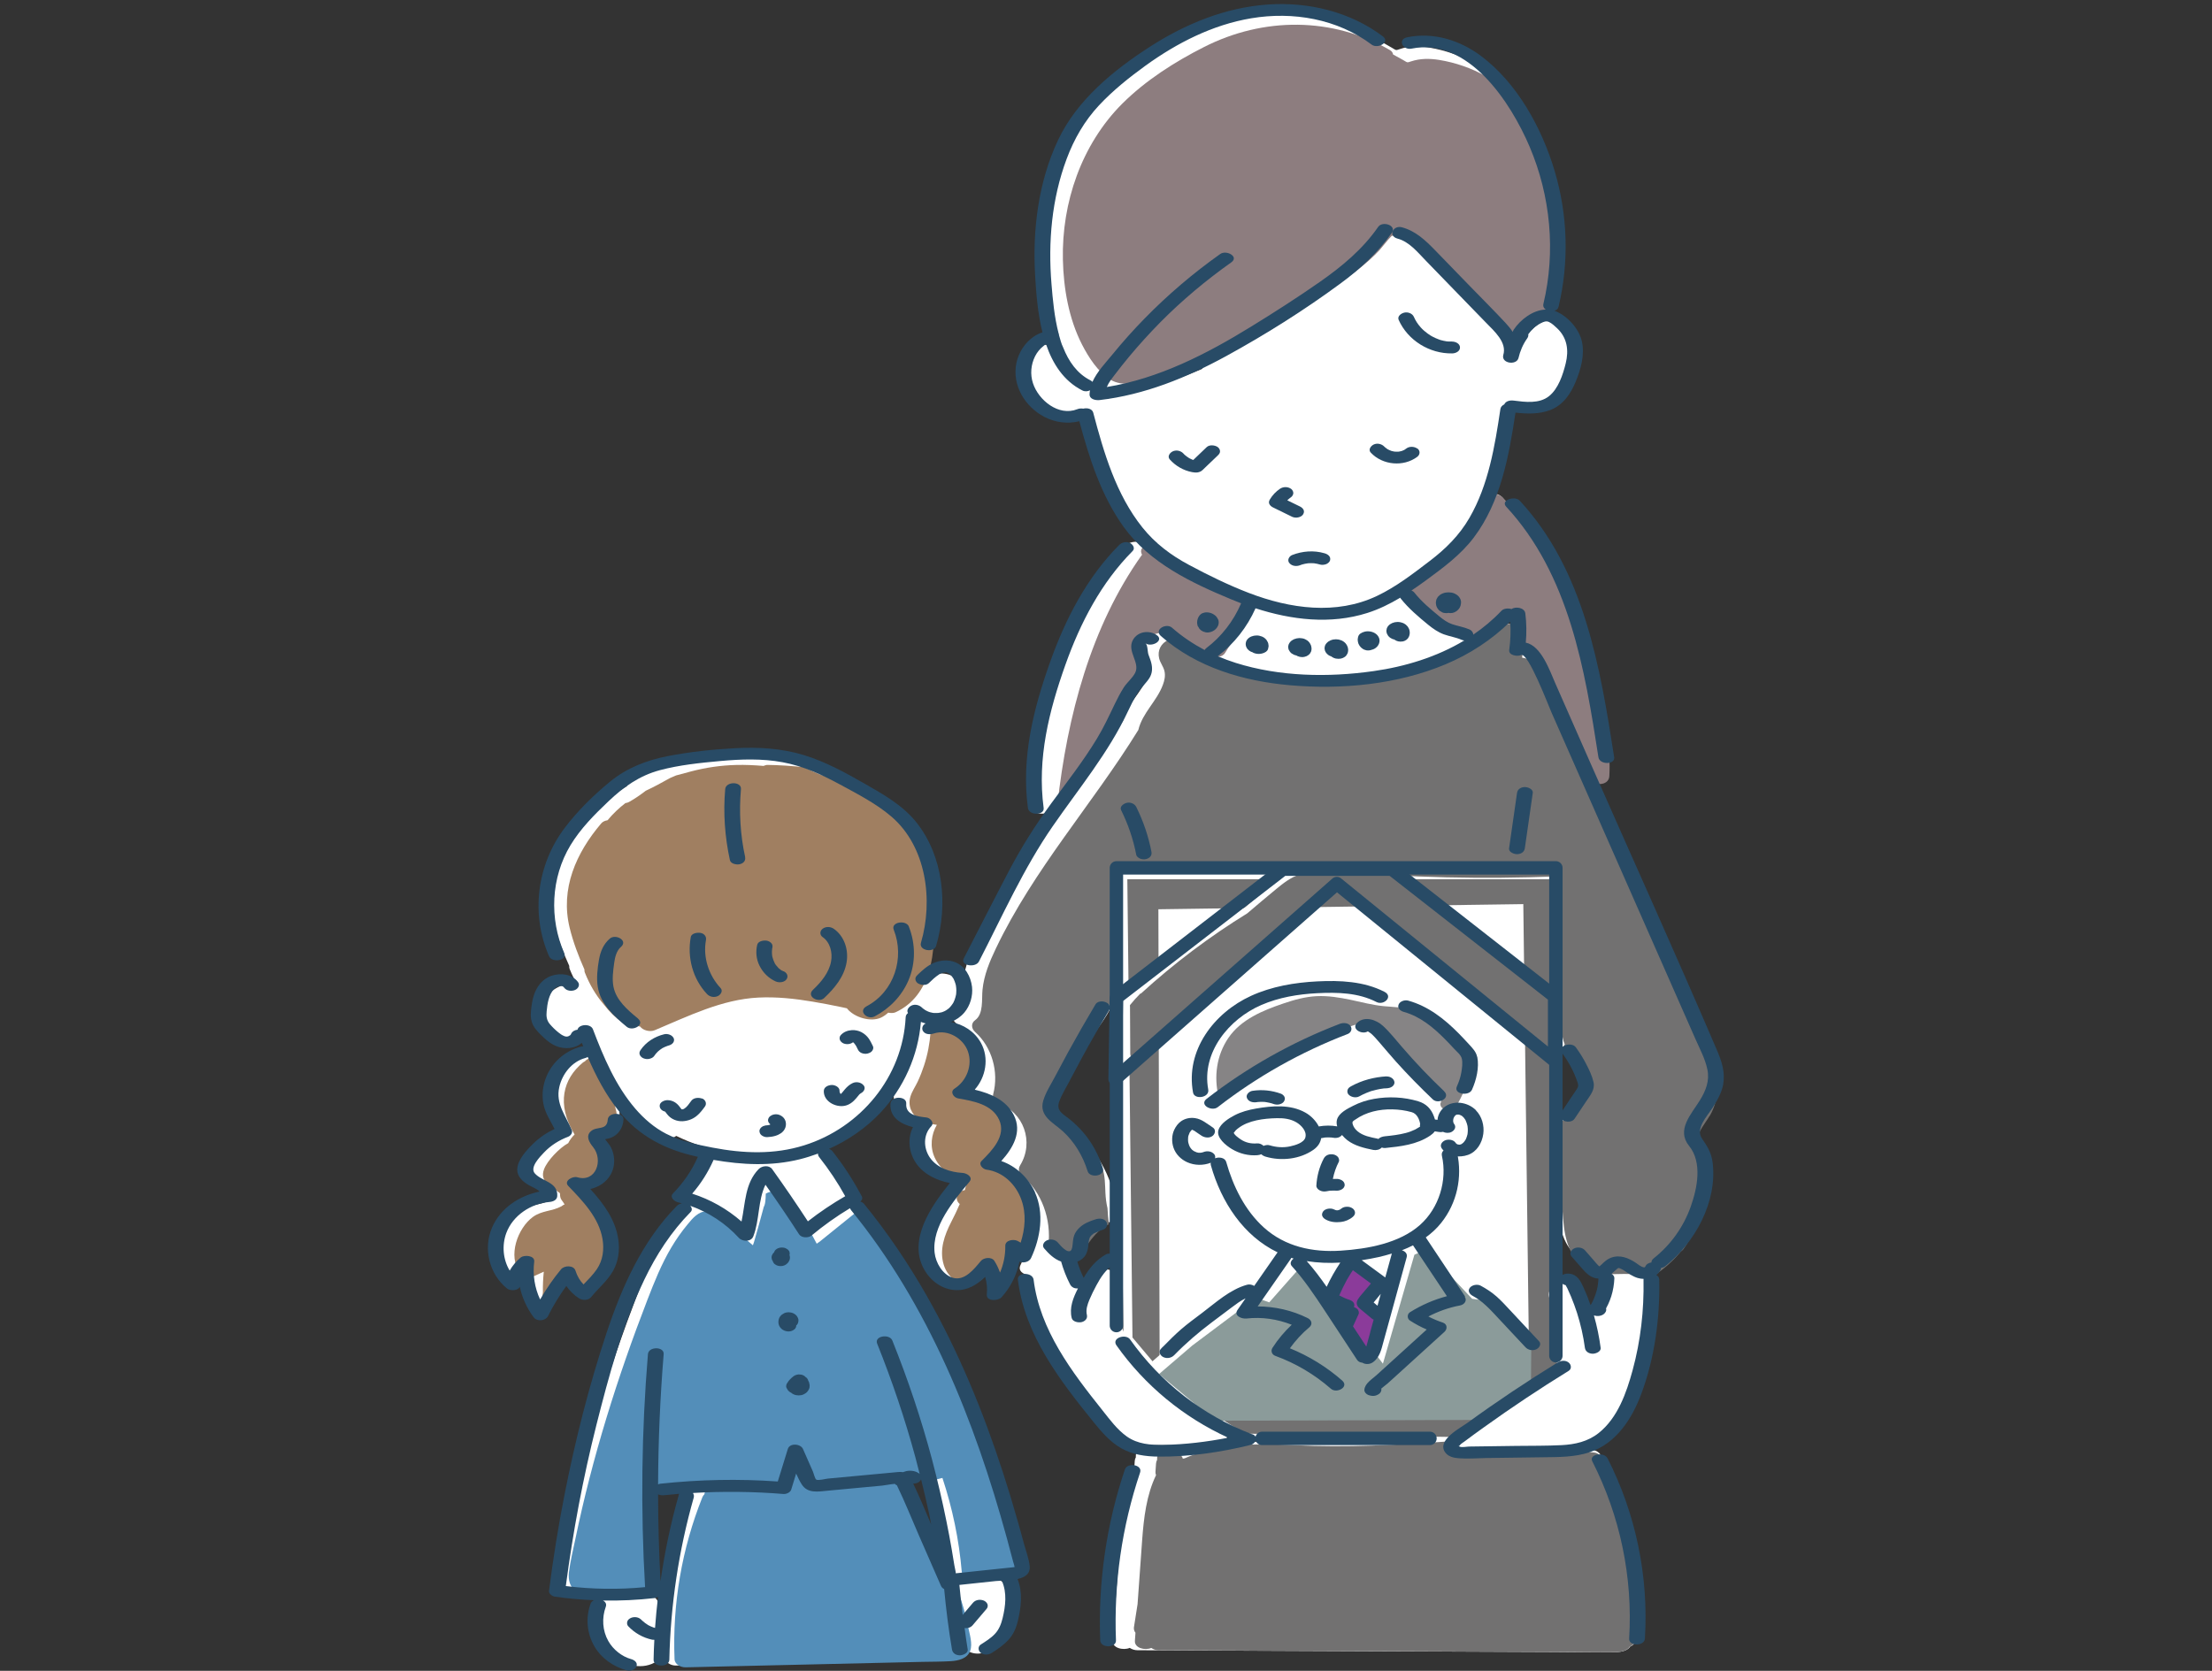 <?xml version="1.0" encoding="UTF-8"?><svg id="_レイヤー_2" xmlns="http://www.w3.org/2000/svg" viewBox="0 0 348.36 263.19"><rect x="0" y="0" width="348.36" height="263.19" fill="#333333" stroke="none"/><defs><style>.cls-1{fill:#fff;}.cls-2{fill:#284b66;}.cls-3{fill:#8b3b9a;}.cls-4{fill:#a07f61;}.cls-5{stroke:#284b66;stroke-linecap:round;stroke-linejoin:round;stroke-width:2.11px;}.cls-5,.cls-6{fill:none;}.cls-7{fill:#868485;}.cls-8{fill:#8d7d7f;}.cls-9{fill:#538eb9;}.cls-10{fill:#8b9b9a;}.cls-11{fill:#727171;}</style></defs><g id="_レイヤー_4"><polygon class="cls-1" points="176.09 137.46 176.92 211.01 184.08 219.55 194.83 226.44 228.98 226.99 245.24 215.42 244.41 137.46 176.09 137.46"/><polygon class="cls-11" points="177.54 138.5 178.35 210.69 185.41 219.07 195.99 225.83 229.64 226.37 245.65 215.01 244.84 138.5 177.54 138.5"/><path class="cls-1" d="m268.96,174.33c.84-1.41,1.26-2.95,1.2-4.59-.12-3.43-1.84-6.65-3.19-9.73-6.03-13.73-12.06-27.46-18.09-41.19-1.72-3.92-3.43-7.85-5.17-11.77-.69-1.55-1.46-3.16-2.93-4.12-.64-.42-1.35-.68-2.07-.79.1-.86.18-1.73.2-2.6.04-1.37-2.14-1.59-2.96-.92-1.74,1.43-3.48,2.85-5.21,4.28-.27-.07-.56-.07-.84,0-.47-.29-1.05-.44-1.49-.33-1.85.45-3.55,1.15-5.18,2.07-.99.28-2,.48-3.04.56-.66.05-1.49.32-1.69,1-.52.11-1.04.21-1.57.3-1.73.23-3.48.35-5.22.4-.36-.09-.75-.1-1.06-.05-.18.03-.36.04-.54.06-1.81-.02-3.62-.12-5.41-.34-.68-.08-1.56.02-1.98.62-.01,0-.03,0-.04,0-3.31-.4-6.53-1.21-9.62-2.45-.7-.28-1.67-.24-2.24.32-2.49-1.39-4.78-3.14-6.78-5.2-.61-.63-1.56-.83-2.37-.47-1.16.52-1.79,1.64-1.46,2.91.18.7.68,1.27.85,1.97.19.73.02,1.49-.25,2.18-1.01,2.63-3.28,4.38-3.97,7.12-7.37,11.66-16.87,21.94-22.97,34.41-1.01,2.07-1.92,4.2-2.16,6.52-.15,1.49.2,3.81-1.2,4.79-.7.49-.59,1.33,0,1.84,2.73,2.38,3.86,6.3,2.93,9.78-.16.6.18,1.27.8,1.47,4.07,1.32,5.85,6.08,3.55,9.76-.36.58-.25,1.15.27,1.58,3.45,2.85,4.96,7.42,4.22,11.79-.19,1.12,1.21,1.4,2.27,1.16.06.08.13.15.18.23.28.35.58.72.94,1,.81.63,1.77.8,2.76.6.46-.09,1.08-.41,1.21-.91.67-2.48,2.51-4.51,5.07-5.07.54-.12,1.34-.58,1.27-1.25-.43-4.49-2.35-8.78-5.54-11.98-.76-.77-1.57-1.47-2.45-2.11-1.13-.83-1.76-1.36-1.68-2.85.11-2.17,1.04-4.27,2.16-6.1,1.18-1.93,2.59-3.7,3.9-5.53,1.32-1.83,2.84-3.87,3.36-6.1.6-2.61.14-5.51.02-8.16-.13-2.87-.26-5.75-.39-8.62-.03-.69-.19-1.47-.07-2.16.13-.75.74-.68,1.43-.81,1.55-.31,3.12-.51,4.7-.6.07,0,.14,0,.2,0,.29.35.76.62,1.36.63,2.77.05,5.55.09,8.32.14.78.01,1.34-.4,1.56-.9,1.96-.09,3.93-.18,5.89-.26.05.02.08.05.14.06,1.11.29,2.24.34,3.34.19l1.64.08c.64.03,1.13-.27,1.41-.67,12.98,1.23,26.03,1.61,39.06,1.1,1.88,7.37.83,15.06.9,22.58.01,1.27.05,2.58.47,3.78-.51.5-.5,1.27.12,1.72,2.35,1.72,3.43,4.75,3.12,7.61-.04.12-.08.25-.12.37-.25.71-.51,1.43-.86,2.1-.16.29-.34.59-.56.84-.11.16-.25.3-.42.4-.04.05-.03.03.03-.05-1.56-.43-3.17,1.48-1.34,2.37-.85,1.48-.7,3.19-.66,4.98.05,2.4.13,4.81.33,7.2.16,1.81.44,3.68,1.31,5.29,2.18,4.04,6.81,3.89,10.82,4.09.69.03,1.39.14,2.05-.12.51-.2,1.02-.62,1.47-.94.88-.63,1.69-1.34,2.45-2.11.32-.32.62-.67.91-1.01.15-.09.29-.21.4-.35.29-.38.54-.78.78-1.19.66-.97,1.24-2,1.72-3.08.19-.42.09-.77-.15-1.04.19-.88.31-1.77.37-2.69.09-1.42.04-2.86-.06-4.28-.12-1.58-.59-3.36-.4-4.95.18-1.46,1.26-2.57,1.99-3.78Z"/><polygon class="cls-1" points="182.43 143.23 182.63 215.56 190.98 222.72 233.41 222.65 240.86 218.43 239.9 142.42 182.43 143.23"/><path class="cls-1" d="m126.43,156.22s-.03.03-.04.06c0,0,0,0,0,0,.01-.02.03-.04.04-.06Z"/><path class="cls-1" d="m147.15,153.48c-.18,0-.37.03-.55.07-.7.05-1.34.33-1.84.74-.62.07-1.22.36-1.66.9-.51.64-.8,1.52-1.15,2.26-.55-.11-1.15-.05-1.6.29-.05.05-.11.09-.16.14-.2.09-.37.19-.5.33-.12.14-.25.27-.37.41-.53.42-1.08.8-1.65,1.16-.49-.4-1.08-.67-1.72-.8-.68-.13-1.38-.05-2.05.12-.07.02-.15.04-.23.06-.01-.03-.01-.05-.03-.08-.07-1.17-1.8-1.72-2.72-1.74-.22,0-.43.02-.64.04-.18-.48-.43-.94-.77-1.36-.76-.9-2.5-.86-3.1.2.12-.11.17.14-.04.06,0,.02-.03.03-.04.05.01-.03.02-.04.03-.06-.02,0-.05-.02-.08-.04-.18-.12-.63-.24-.82-.32-.69-.31-1.38-.59-2.13-.71-.74-.12-1.55-.08-2.24.21-.2.09-1.18.68-1.55,1.1-.2-.13-.43-.24-.64-.34-.58-.28-1.2-.5-1.86-.53-.72-.03-1.57.09-2.06.68-.04.05-.07.12-.1.17-1.87-.67-4.14-.27-5.41,1.44-1.26.35-2.5.76-3.72,1.24-.41.16-.74.52-.83.94-.23-.09-.47-.17-.7-.26-.68-.25-2.12-.19-2.51.61-.04-.02-.07-.03-.11-.05-.8-.34-2.48.07-2.64.94-.41-.3-.81-.62-1.22-.94-.91-.7-1.83-1.4-2.74-2.11-.35-.27-.81-.36-1.26-.32.59-.43.83-1.13.08-1.83-3.5-3.25-10.53.28-7.96,5.13.94,1.76,4.29,3.96,5.88,1.71.15-.21.24-.44.29-.67.04,0,.08,0,.12,0,.7,1.23,1.39,2.46,2.09,3.69-.09.22-.08.48.06.78.93,1.94,2.1,3.72,3.46,5.33,1.62,2.67,3.49,5.19,6.1,6.98.64.44,1.99.34,2.64-.17,4.97,2.46,10.67,3.45,16.25,2.57.09-.01.18-.04.28-.07,7.54-.37,13.56-5.03,17.16-11.3,1.24-1.8,2.13-3.84,2.57-6,.05-.27.02-.5-.06-.7l1.46-3.04.75-1.56c.19.08.38.14.58.19.4.33.9.59,1.5.73,1.97.44,4.5-1.28,4.11-3.25.77-2.51-1.9-3.53-4-3.04Z"/><path class="cls-1" d="m127.32,157.11s-.03.03-.04.06c0,0,0,0,0,0,.01-.02.03-.04.04-.06Z"/><path class="cls-1" d="m155.23,248.21c-.76,0-1.62.28-2.19.82-.13-.04-.27-.07-.43-.09-.55-.06-1.42.09-1.73.62-.51.87-.34,1.73.31,2.32.16.66.21,1.33.19,2.09-.03,1.17-.29,2.34-.26,3.51.04,1.38.72,2.59,2.14,2.92,1.41.33,2.9-.41,3.94-1.33,1.6-1.42,2.6-3.51,2.54-5.67-.07-2.53-1.73-5.2-4.52-5.18Z"/><path class="cls-1" d="m104.18,259.37c-.05-1.15-.11-2.3-.17-3.45-.05-1.07.03-2.26-.26-3.3-.22-.76-.86-1.3-1.59-1.53-.8-.25-1.59-.15-2.41-.04-1.31.18-2.63.35-3.94.53-.7.09-1.53.84-1.21,1.6.02.06.06.1.09.15-.48,1.35-.16,2.96.24,4.31.29.97.62,1.98,1.28,2.77.64.78,1.52,1.37,2.47,1.69,1.11.37,2.35.5,3.49.17.65-.19,1.28-.48,1.66-1.07.36-.56.39-1.18.36-1.83Z"/><path class="cls-1" d="m230.47,175.48c-.51-.84-2.02-.78-2.71-.27-3.43-5.1-7.63-9.65-12.44-13.49-.58-.46-1.45-.46-2.1-.2-6.57,2.58-12.64,6.21-18.56,10.02-1.42.91-2.89,1.78-4.25,2.78-1.02.75-2.12,1.84-2.27,3.17-1.07.51-1.86,1.5-1.85,2.89,0,.65.67,1.17,1.27,1.25,1.09.15,2.18.3,3.27.44,1.88,6.39,6.9,11.82,13.2,14.04,3.57,1.26,7.39,1.58,11.13,1,3.53-.56,7.72-2.02,10.2-4.73,1.38-1.52,1.87-3.51,2.22-5.48.32-1.77.56-3.54.76-5.33.77.24,1.74.12,2.13-.54,1.1-1.83,1.1-3.74,0-5.56Z"/><path class="cls-1" d="m256.65,199.63c-1-.31-2.19-.3-3.13.22-1.12.62-.97,2.06-1.27,3.18-.5,1.85-1.3,3.56-2.36,5.13-.01.01-.03.03-.04.04-.15.2-.3.41-.45.61-.5-1.95-.86-3.93-1.03-5.96-.15-1.73-3.62-1.71-3.47,0,.17,1.97.48,3.93.94,5.84,0,.02,0,.03,0,.05-.05.83-.1,1.67-.15,2.5-.51,1.67-.63,3.43-.32,5.18,0,0,0,0,0,0-1.28,1.14-3.08,1.85-4.51,2.65-4.03,2.27-7.93,4.76-11.68,7.47-1,.72-.31,2.04.77,2.17,4.92.61,9.88.36,14.81-.05,2.13-.18,4.32-.45,6.25-1.41,1.87-.93,3.34-2.42,4.44-4.17,2.34-3.71,3.7-8.05,4.27-12.38.45-3.45,1.25-9.73-3.07-11.08Z"/><path class="cls-1" d="m192.72,225.62c-4.42-2.65-8.39-5.98-11.69-9.94-1.6-1.93-3.43-4.1-4.3-6.48-.96-2.66-.15-5.59-1.03-8.29-.44-1.36-2.83-1.2-3.35,0-.6,1.39-1.15,2.81-1.67,4.23-.38-1.17-.76-2.35-1.14-3.52-.48-1.48-.85-3.14-1.92-4.33-1.04-1.15-2.67-1.6-4.14-1.07-1.43.51-2.19,1.76-2.78,3.09-.4.89.42,1.41,1.28,1.56,0,0,0,0,0,0,.08.23.14.47.18.72.1.4.19.8.29,1.2.23.93.5,1.85.78,2.76.54,1.69,1.16,3.35,1.88,4.98,1.48,3.35,3.32,6.56,5.48,9.52,1.05,1.43,2.17,2.81,3.37,4.12,1.32,1.45,2.67,2.78,4.66,3.19,1.96.4,4.1.25,6.09.3,2.25.06,4.51.13,6.76.19,1.06.03,2.59-1.4,1.23-2.22Z"/><path class="cls-1" d="m245.06,50.49c-1.88-.72-3.84,1.39-5.03,2.62-.78.81-1.45,1.7-2.03,2.65-1.77-3.36-4.37-6.08-7.08-8.72-1.68-1.63-3.36-3.26-5.04-4.89-.82-.8-1.64-1.59-2.46-2.39-.75-.73-1.48-1.62-2.39-2.15-1.52-.89-3.38-.59-4.55.71-.92,1.03-1.38,2.28-2.25,3.31-.02.02-.05.04-.08.06-.34.32-.68.64-1.02.96-3.19,2.64-6.67,5-10.12,7.26-4.21,2.75-8.56,5.27-13.03,7.57-.3.16-.55.38-.7.65-4.81,2.03-9.82,3.6-14.96,4.67-.12-.22-.34-.43-.68-.61-3.21-1.71-5.86-4.23-7.85-7.26-.58-.88-1.97-.73-2.72-.26-1.78,1.09-2.28,3.36-1.64,5.27.12.36.29.69.49,1.01-.14.29-.11.64.21,1.01,1.89,2.17,4.6,3.43,7.41,3.59.08.03.15.07.23.1.42.17.87.17,1.28.06,1.46,7.37,5.06,14.19,10.47,19.45,4.24,4.13,9.47,7.18,15.12,8.92-.26,1.25-1.39,3.07-1.67,3.58-.92,1.71-2.11,3.46-3.85,4.41-.96.53-1.21,1.78,0,2.25,6.56,2.53,13.61,3.14,20.57,2.47,3.49-.34,6.94-.95,10.35-1.78,3.04-.75,6.67-1.33,8.96-3.63.63-.64-.03-1.48-.62-1.78-3.71-1.91-7.2-4.18-10.48-6.74,3.29-2.36,7.17-3.85,10.03-6.8,1.63-1.68,2.52-3.76,3.12-5.99.24-.89.46-1.81.73-2.69.77-1.36,1.5-2.73,2.19-4.13.26-.54-.12-1.03-.57-1.33.08-.19.16-.39.24-.58.75-1.87,1.46-3.75,2.13-5.65.13-.36.39-1.52.7-1.65.11-.04.9.19,1.11.22.47.06.95.09,1.42.07,3.45-.17,5.73-2.51,6.23-5.83.35-2.35.58-6.93-2.15-7.98Z"/><path class="cls-1" d="m245.04,34.37c-.04-.71-.64-1.12-1.33-1.25-.53-6.16-.86-12.49-5.46-17.08-.32-.32-.71-.52-1.14-.6-1.1-2.14-2.38-3.97-4.55-5.26-2.24-1.34-4.97-2.28-7.54-2.7-1.54-.26-3.08-.26-4.56.25-.72.24-.52.21-1.33-.25-.53-.3-1.06-.6-1.58-.9-.04-.27-.19-.53-.47-.7-9.38-5.59-20.59-5.53-30.2-.54-4.8,2.5-9.51,5.56-13.3,9.45-3.29,3.37-5.77,7.52-7.36,11.94-1.61,4.46-2.36,9.25-2.26,13.99.1,4.77.95,9.82,3.11,14.11,1.06,2.11,2.52,4.48,4.54,5.8,2.1,1.37,5.02.49,7.27-.02,5.15-1.16,10.06-3.24,14.66-5.79,5.24-2.9,10.14-6.34,14.95-9.9,2.4-1.78,4.83-3.56,6.85-5.78.57-.63,2.08-2.89,3.4-3.51,3.15,2.15,5.77,5.02,8.48,7.68l8.09,7.94c-.04.52.29,1.04.83,1.22.29.1.58.2.87.3.68.23,1.51.27,2.1-.2.35-.28.61-.82.46-1.26.21-.11.39-.26.51-.47.48-.83,1.23-1.65,2.25-1.74.81-.07,2.05-.57,1.67-1.65-.37-1.06-.04-2.04.27-3.07.32-1.07.59-2.13.75-3.23.32-2.24.18-4.52.05-6.77Z"/><path class="cls-1" d="m196.08,95.01c-5.02-3.25-11.94-4.22-15.79-9.09-.98-1.24-4.02-.32-3.09,1.16-.02.02-.04.03-.05.05-8.92,11.38-13.07,25.58-14.77,39.76-.18,1.48,2.6,1.65,3.23.66,3.57-5.62,6.97-11.38,10.73-16.87,1.52-2.21,4.11-3.55,3.73-6.57-.11-.87-.51-1.98-.31-2.9.53-.4,1.05-.79,1.58-1.19.85-.4,1.79-.54,2.78-.46.15,0,.32-.01.48-.05,1.47,1.13,2.94,2.26,4.41,3.39.71.54,2.18.55,2.72-.26,1.41-2.11,2.95-4.12,4.61-6.04.41-.47.24-1.25-.27-1.58Z"/><path class="cls-1" d="m251.51,108.83c-.99-3.74-2.18-7.45-3.56-11.07-2.68-7.01-6.27-13.75-11.31-19.36-.87-.97-2.54-.82-3.17.31-2.67,4.8-6.2,9.1-10.37,12.67-.46.39-.56.79-.46,1.15-.18.31-.18.69.16,1.11,1.23,1.56,2.68,2.96,4.33,4.06,1.51,1,3.7,2.42,5.57,2.34.96-.05,1.68-.55,2.44-1.09.86-.62,1.76-1.19,2.7-1.69.57-.3,1.67-1.13,1.77-.12.08.87-.32,1.76-.39,2.63-.17,2,1.59,3.27,2.7,4.73,1.19,1.56,2.26,3.22,3.17,4.96.96,1.85,1.77,3.78,2.41,5.76.68,2.1,1.15,4.26,2.17,6.24.64,1.25,3.31,1.37,3.41-.35.24-4.15-.5-8.26-1.56-12.27Z"/><path class="cls-8" d="m246.07,34.91c-.04-.67-.62-1.06-1.29-1.19-.52-5.84-.83-11.83-5.3-16.18-.31-.3-.69-.49-1.1-.56-1.06-2.03-2.31-3.76-4.41-4.98-2.17-1.26-4.82-2.16-7.32-2.56-1.49-.24-2.98-.25-4.43.23-.69.23-.51.2-1.29-.24-.51-.28-1.02-.57-1.54-.85-.04-.26-.18-.5-.46-.67-9.1-5.29-19.98-5.24-29.3-.51-4.66,2.36-9.22,5.27-12.91,8.95-3.19,3.19-5.6,7.13-7.14,11.31-1.56,4.22-2.29,8.77-2.19,13.25.1,4.52.93,9.3,3.01,13.36,1.03,2,2.45,4.24,4.4,5.49,2.03,1.3,4.87.46,7.06-.02,5-1.1,9.75-3.07,14.23-5.48,5.08-2.74,9.84-6.01,14.5-9.37,2.33-1.68,4.69-3.37,6.65-5.47.56-.6,2.02-2.73,3.3-3.32,3.05,2.04,5.6,4.75,8.22,7.27l7.84,7.52c-.04.49.28.98.81,1.16.28.09.56.19.84.28.66.22,1.46.25,2.04-.19.34-.26.59-.77.45-1.19.2-.1.38-.25.5-.45.47-.78,1.19-1.56,2.18-1.65.79-.07,1.99-.54,1.62-1.56-.36-1-.04-1.94.26-2.91.31-1.01.58-2.01.73-3.06.31-2.13.18-4.28.05-6.41Z"/><path class="cls-8" d="m196.86,95.27c-4.52-3.23-10.75-4.2-14.22-9.04-.88-1.23-3.62-.32-2.78,1.16-.01.02-.03.03-.05.05-8,11.26-11.73,25.3-13.28,39.32,1.11-1.54,2.4-2.96,3.45-4.59,2.03-3.15,4.01-6.35,5.93-9.57.93-1.55,1.8-3.13,2.78-4.65.78-1.19,1.77-2.53,1.62-4.02-.1-.98-.46-1.98.07-2.91.53-.93,1.6-1.2,2.57-1.4.6-.12,1.08.09,1.41.45,1.48,1.21,3,2.47,4.81,3.12.49.18,1.04.21,1.54.06.68.38,1.79.32,2.23-.41,1.27-2.1,2.66-4.1,4.15-6,.37-.47.21-1.24-.24-1.57Z"/><path class="cls-8" d="m251.96,110.15c-.95-3.68-2.09-7.33-3.41-10.89-2.21-5.94-5.06-11.67-8.88-16.67.02-.14,0-.29-.08-.44-.06-.11-.12-.2-.18-.31,0,0,0,0,0,0-.01-.01-.02-.03-.03-.04-.64-1.14-1.41-2.12-2.36-3.03-.07-.09-.15-.18-.24-.26-.02-.02-.04-.05-.06-.07-.72-.8-2.4-.9-3.03.07-.59.34-1,.92-.94,1.66,0,.1.03.19.06.28-2.21,4.73-5.84,8.78-10.42,11.33-.64.36-1.19,1.07-.62,1.78,1.75,2.2,3.74,4.19,5.92,5.97.49.4,1.2.43,1.8.24.86.56,1.84,1.13,2.82,1.46.42-.57.94-1.08,1.46-1.53.87-.77,1.83-1.43,2.66-2.25.48-.48,1.21-.54,1.8-.23.54.28.91,1.1.68,1.68-.04.11-.07.23-.11.34.02.4.03.8.05,1.2.02.53.39.92.86,1.12.16.07.34.11.51.14.12,1.7,1.59,2.87,2.57,4.19,1.13,1.54,2.16,3.17,3.03,4.88.92,1.82,1.69,3.72,2.3,5.67.65,2.07,1.1,4.19,2.07,6.14.61,1.23,3.17,1.34,3.26-.34.23-4.09-.48-8.13-1.5-12.07Z"/><path class="cls-1" d="m95.29,178.46c2.35-.63,2.78-3.04,1.76-5-1.24-2.36-2.45-4.53-3.16-7.13-.33-1.2-2.36-1.22-3.11-.37-.14.06-.26.13-.37.21-3.34,2.55-4.65,6.54-1.41,11.45-.46.4-.83.86-1.1,1.37-1.52.76-3.66,2.8-4.21,4.19-.79,2,1.26,2.66,2.78,3.79-.01.28.02.56.13.84.1.25.68.81.68,1.04,0-.21-.42.13-.55.2-1.66.82-3.41.66-4.96,1.7-2.61,1.75-4.46,6.22-2.2,8.97.56.68,1.6.79,2.37.47.57-.24,1.15-.48,1.72-.72-.12,1.09-.18,2.19-.15,3.3-.06.39-.11.79-.12,1.2-.05,1.73,3.42,1.74,3.47,0,0-.11.02-.21.03-.32,1.28-.9,2.36-2.04,3.15-3.38.03.14.08.27.1.42.15,1.01.49,1.89,1.54,2.23,2.45.8,4.18-2.09,4.7-4.08.61-2.37.08-4.61-1.24-6.64-1.23-1.88-3.14-3.54-3.67-5.75,1.29-.31,2.44-1.12,3.03-2.35.5-1.04.32-2.14.05-3.22-.14-.56-.43-1.25-.28-1.84.15-.61.45-.44,1.04-.6Z"/><path class="cls-1" d="m160.29,186.05c-.77-1.29-1.81-2.54-3.29-3-.28-.09-.58-.14-.87-.16,1.35-1.56,2.08-3.87,1.82-5.73-.22-1.59-1.28-2.76-2.7-3.44-1.1-.52-2.28-.64-3.44-.87,1.1-2.22,2-4.68,1.24-7.13-.71-2.28-2.79-4.04-5.17-4.13,0-.1.02-.2.03-.29.14-1.71-3.33-1.74-3.47,0-.15,1.87-.52,3.68-1.15,5.44-.31.87-.67,1.71-1.09,2.53-.4.79-1,1.55-1.28,2.39-.52,1.52.2,2.88,1.5,3.7.98.61,2.05.7,3.11.86-.98,1.55-1.25,3.48-.39,5.22.58,1.17,1.55,2.12,2.71,2.7.53.27,1.12.47,1.71.57.44.08.91.08,1.36.11-.13.64-.29,1.25-.49,1.85-.46.05-.9.24-1.19.62-.42.55-.2,1.24.31,1.61-.44.97-.95,1.91-1.49,2.87-1.18,2.09-2.12,4.47-1.31,6.87.74,2.19,3.06,3.64,5.34,2.99,1.02-.29,1.78-.97,2.46-1.76.28-.33.54-.69.82-1.02.03-.04.06-.07.1-.11.03.16.06.31.07.45.16,1.79,3.18,1.67,3.47,0,.18-1.02-.05-1.94-.09-2.95,0-.08,0-.17.02-.27.93.43,2.47.21,2.7-.74.78-3.16.35-6.39-1.33-9.2Z"/><path class="cls-1" d="m145.5,137.36c-.07-.21-.2-.38-.36-.52-.18-1.84-.47-3.65-1.44-5.36-1.64-2.87-4.37-4.9-7.07-6.7-.65-.43-1.52-.51-2.21-.13-1.09-.75-2.19-1.47-3.33-2.14.06-.69-.64-1.2-1.27-1.33-.26-.05-.51-.11-.77-.16-1.39-.38-2.62-1.2-4-1.65-1.85-.6-3.84-.62-5.7-.04-.08.03-.17.06-.25.09-1.51-.13-3.02-.19-4.53-.15-2.48.06-4.92.41-7.33,1.02-2.36.6-4.71,1.37-7.15,1.55-1.52.11-1.94,1.25-1.33,1.99-1.97,1.1-3.77,2.5-5.31,4.34-.41.06-.79.22-1.04.51-4.11,4.72-6.77,10.49-5.18,16.8.57,2.26,1.44,4.51,2.42,6.67-.01.17,0,.35.09.55.72,1.79,1.77,3.57,3.09,5.07.86,1.09,1.86,2.07,3.06,2.84.35.23.8.31,1.24.29.55.2,1.11.33,1.67.41.45.61,1.6.92,2.41.59,5.46-2.24,11.03-4.96,17.03-5.24,3-.14,5.99.17,8.95.66,1.56.26,3.12.55,4.67.86.3.06.6.12.9.19,1.23,1.52,3.95,2.23,5.58,1.51.43-.19.83-.48,1.21-.81.45.08.89.07,1.2-.07,7.8-3.5,6.99-15.01,4.73-21.65Z"/><path class="cls-4" d="m97.23,173.42c-.91-1.89-1.76-3.73-2.3-5.86-.3-1.19-2.14-1.2-2.82-.37-.12.06-.24.12-.34.21-3.03,2.52-4.22,6.47-1.28,11.31-.41.4-.75.85-1,1.36-1.38.75-3.32,2.76-3.82,4.14-.72,1.97,1.14,2.63,2.52,3.75-.01.27.02.55.12.83.09.25.62.81.61,1.03,0-.21-.38.13-.5.2-1.51.81-3.09.65-4.5,1.68-2.36,1.73-4.04,6.14-1.99,8.87.5.67,1.45.78,2.15.46.52-.24,1.04-.48,1.56-.71-.11,1.08-.16,2.16-.14,3.26-.06.39-.1.78-.11,1.19,0,.22.04.41.13.58.12-.08.24-.16.35-.25h0c.09-.08.18-.15.27-.23.15-.14.29-.29.43-.45,0,0,.02-.03.04-.05.03-.04.07-.1.08-.12.09-.15.16-.31.24-.46.19-.4.41-.78.72-1.11.14-.14.31-.26.46-.37-.38.29-.15.11-.07.05.2-.16.4-.33.61-.46.59-.36,1.32-.45,1.94-.1.47.26.75.71.91,1.2.17.05.34.09.52.1.1.15.23.28.37.39.9-.71,1.74-1.48,2.38-2.47,1.11-1.74,1.8-3.66,1.38-5.74-.24-1.19-.7-2.35-1.24-3.44-.13-.27-.31-.63-.51-1-.28-.38-.54-.77-.78-1.17-.27-.3-.56-.53-.87-.58-1.76-.31-1.16-2.81.4-2.92,1.59-.12,2.56-1.97,2.47-3.57-.04-.21-.08-.41-.13-.62-.03-.12-.06-.25-.1-.37-.14-.33-.34-.63-.62-.86-1.13-.92-.05-2.39,1.05-2.54,1.46-.2,1.48-2.48,1.15-3.49-.17-.53-.05-.96.22-1.28Z"/><path class="cls-4" d="m160.79,186.86c-.69-1.26-1.63-2.49-2.95-2.95-.26-.09-.52-.13-.79-.16,1.21-1.54,1.87-3.81,1.63-5.63,0-.07-.03-.13-.04-.2-.04-.74-.29-1.45-.67-2.09-.94-1.57-2.84-2.09-4.51-2.62.06-.13.11-.27.16-.4,0,0,0,0,0,0-.52,0-1.02-.29-1.28-.74-.25-.43-.3-1.08,0-1.5.3-.43.59-.87.82-1.34.02-.03.06-.13.09-.19.02-.06.05-.13.06-.16.07-.2.13-.39.17-.6.03-.11.05-.23.07-.34,0,0,0,0,0-.01.02-.22.04-.45.04-.67,0-.51-.04-1.02-.11-1.53-.02-.16.02-.33.08-.49-.9-1.4-2.33-2.37-3.91-2.44,0-.1.02-.19.03-.29.12-1.68-2.99-1.71-3.12,0-.13,1.83-.47,3.62-1.04,5.35-.28.85-.6,1.68-.98,2.49-.36.78-.89,1.52-1.15,2.35-.47,1.5.18,2.83,1.35,3.64.88.6,1.84.69,2.8.85-.88,1.52-1.12,3.42-.35,5.13.52,1.15,1.39,2.08,2.43,2.66.48.26,1.01.46,1.54.56.39.08.81.08,1.22.11-.11.63-.26,1.23-.44,1.82-.42.05-.81.23-1.07.61-.37.55-.18,1.22.28,1.58-.4.95-.86,1.88-1.34,2.82-1.06,2.06-1.91,4.39-1.18,6.76.66,2.15,2.75,3.58,4.8,2.94.91-.29,1.6-.95,2.21-1.73.26-.33.49-.67.74-1,.03-.04.06-.07.09-.11.03.16.05.31.06.45.14,1.76,2.85,1.64,3.12,0,.16-1-.05-1.9-.08-2.9,0-.08,0-.17.02-.26.84.42,2.21.21,2.43-.73.7-3.11.31-6.29-1.2-9.04Z"/><path class="cls-4" d="m146.8,143.91c.23-1.67.21-3.37-.01-5.06-.38-2.85-1.07-5.34-3.07-7.48-3.39-3.64-7.57-6.48-12.18-8.34-.23-.34-.64-.57-1.03-.66-.24-.05-.49-.1-.73-.16-1.12-.31-2.14-.92-3.22-1.37-1.92-.19-3.84-.33-5.78-.35-.1.03-.2.04-.29.07-.08.03-.16.06-.24.09-1.44-.12-2.89-.19-4.34-.15-2.37.06-4.72.4-7.02,1-.81.21-1.61.44-2.42.65-.32.14-.64.27-.95.41-1.26.7-2.52,1.4-3.82,2-.85.65-1.72,1.26-2.66,1.78-.18.1-.36.14-.54.16-1.01.78-1.96,1.67-2.82,2.71-.39.06-.76.21-1,.5-3.94,4.63-6.48,10.29-4.96,16.47.54,2.21,1.38,4.42,2.32,6.54-.01.16,0,.34.09.54.69,1.75,1.69,3.5,2.96,4.97.82,1.07,1.78,2.03,2.93,2.79.34.22.77.3,1.19.28.53.2,1.06.33,1.6.4.43.6,1.53.91,2.31.58,5.24-2.2,10.57-4.86,16.32-5.14,2.88-.14,5.74.17,8.58.65,1.5.25,2.99.54,4.48.85.29.06.58.12.87.19,1.18,1.49,3.79,2.19,5.35,1.48.42-.19.8-.47,1.16-.79.43.08.86.07,1.15-.06,5.58-2.56,6.56-9.49,5.8-15.54Z"/><path class="cls-1" d="m160.99,245.98c-2.31-7.84-4.4-15.79-7.16-23.49-1.31-3.67-2.84-7.27-4.74-10.68-1-1.8-2.11-3.54-3.09-5.35-.96-1.77-1.68-3.64-2.52-5.46-1.85-4.02-4.77-7.52-7.87-10.63-.68-.68-1.92-.92-2.73-.26-1.73,1.41-3.46,2.83-5.19,4.24-.03.03-.05.05-.08.08-.17.12-.35.24-.52.36-1.37-2.69-2.89-5.3-4.57-7.82-.41-.61-1.28-.74-2.01-.55-.73-.01-1.5.29-2,.79-.5.5-.18,1.17.29,1.56-.03.13-.07.26-.1.39-.08.3-.16.6-.24.9-.2.75-.4,1.5-.61,2.25s-.42,1.5-.63,2.24c-.01.05-.09.26-.17.49-1.15-.97-2.24-2.03-3.36-3.03-1.09-.99-2.24-2.45-3.86-2.4-1.4.04-2.24,1.09-3.06,2.09-.94,1.15-1.79,2.37-2.54,3.64-1.57,2.67-2.7,5.53-3.8,8.41-4.74,12.4-8.67,25.08-11.33,38.09-.36,1.76-.81,3.55-1.02,5.34-.14,1.21.13,2.42,1.21,3.1,1.56.99,3.65.2,5.35.08,1.91-.14,3.84-.1,5.74.13.85.1,2.16-.15,2.2-1.25l.43-12.97c.01-.39.23-1.34.06-1.68.04-.12.03-.19,0-.23.2-.04.41-.08.61-.12,1.01-.2,2.02-.37,3.04-.51,1.11-.16,2.23-.27,3.35-.35-.2.35-.4.71-.57,1.09-.05.11-.08.22-.09.32-.13.12-.23.26-.3.43-3.24,8.2-4.74,17.03-4.39,25.84.03.85.98,1.32,1.74,1.3,12.42-.29,24.85-.58,37.27-.87,1.5-.03,3.01-.02,4.51-.11,1.19-.07,2.59-.4,3.04-1.65.41-1.13-.09-2.65-.32-3.79-.28-1.42-.64-2.82-1.07-4.2-.82-2.62-1.92-5.15-3.26-7.55-1.39-2.5-3.08-4.8-4.03-7.52-.3-.85-.54-1.72-.77-2.59-.06-.23-.12-.46-.18-.69,1.77-.35,3.53-.78,5.26-1.24,1.58,4.85,2.61,9.83,3.04,14.92.07.81.95,1.38,1.74,1.3l7.65-.74c.86-.08,1.99-.56,1.67-1.65Z"/><path class="cls-9" d="m142.52,232.32c.07.03.14.06.21.07.21.08.44.12.67.11.28,0,.56-.04.84-.07.14-.01.28-.03.42-.06.41-.08.81-.21,1.2-.35,0,0,.01,0,.02,0,.04.02.08.03.12.05.34.18.57.52.68.88.03.09.05.19.05.28.56-.14,1.13-.27,1.69-.42,1.58,4.79,2.61,9.71,3.04,14.74.01.15.06.3.13.43,2.18-.15,4.4-.08,6.56-.41,1.15-.17,2.24-.69,3.36-1.07-1.08-3.63-2.22-7.24-3.26-10.87-1.15-4.01-2.15-8.04-3.54-11.98-1.43-4.03-3.13-7.97-5.05-11.8-3.6-7.19-8.13-14.04-13.31-20.22-.18-.21-.28-.44-.33-.67-.55-.12-1.15-.04-1.61.33-1.73,1.4-3.46,2.79-5.19,4.19-.03.02-.05.05-.08.07-.17.12-.35.24-.52.36-1.37-2.66-2.89-5.24-4.57-7.72-.41-.6-1.28-.73-2.01-.55-.5,0-1,.14-1.44.38,0,.25-.01.5-.03.75-.02.36-.06.74-.17,1.09-.04.12-.09.21-.14.32-.01.05-.03.11-.04.16-.08.3-.16.59-.24.89-.2.74-.4,1.48-.61,2.22-.21.74-.42,1.48-.63,2.22-.01.05-.09.26-.17.49-1.15-.95-2.24-2-3.36-3-1.09-.97-2.24-2.42-3.86-2.37-1.4.04-2.24,1.08-3.06,2.07-.94,1.13-1.79,2.34-2.54,3.6-1.57,2.63-2.7,5.46-3.8,8.31-4.74,12.25-8.67,24.77-11.33,37.62-.36,1.74-.81,3.51-1.02,5.28-.14,1.19.13,2.39,1.21,3.06,1.56.97,3.65.2,5.35.07,1.91-.14,3.84-.1,5.74.13.23.03.49.03.75,0,0-.08-.02-.16,0-.24.25-2.65.34-5.32.48-7.98.11-2.1.34-4.37-.22-6.43-.24-.88.46-1.91,1.43-1.86.71.04,1.44-.36,2.17-.41.41-.03.79.16,1.06.46.22-.03.44-.08.66-.11,1.11-.15,2.23-.26,3.35-.34-.2.35-.4.7-.57,1.07-.05.11-.08.22-.09.31-.13.12-.23.26-.3.43-3.24,8.1-4.74,16.82-4.39,25.52.03.84.98,1.3,1.74,1.29,12.42-.29,24.85-.57,37.27-.86,1.5-.03,3.01-.02,4.51-.11,1.19-.07,2.59-.4,3.04-1.63.41-1.11-.09-2.62-.32-3.74-.28-1.4-.64-2.78-1.07-4.14-.14-.42-.29-.84-.44-1.26-.63-.16-1.1-.8-1.1-1.43,0-.3.09-.57.24-.79-.58-1.36-1.23-2.69-1.96-3.98-1.39-2.47-3.08-4.74-4.03-7.43-.22-.62-.4-1.24-.58-1.87-.12-.05-.22-.11-.32-.19-.16-.1-.29-.24-.38-.41-.06-.09-.09-.2-.13-.3-.05-.04-.1-.07-.15-.12-.29-.26-.42-.66-.44-1.04,0-.2.03-.39.13-.57.06-.17.15-.32.29-.45Z"/><path class="cls-1" d="m219.89,198.33c-.09-1.08-1.3-1.4-2.2-1.25-.74.11-1.37.46-2.06.7-.52.18-1.08.28-1.63.33-1,.08-2.01,0-3.01-.1-.47-.08-.92-.12-1.32-.15-.53-.03-1.18.22-1.51.67-.54-.23-1.17-.25-1.7,0-.66.29-1.19,1.13-.62,1.78,1.57,1.8,2.65,3.89,3.82,5.95l3.8,6.73c.54.95,2.92.88,3.17-.31,1-4.79,3.68-9.31,3.27-14.34Z"/><path class="cls-1" d="m231.69,170.59c.12-.58-.13-1.02-.55-1.31,0-.03.01-.07.02-.1.33-1.64.24-3.25-.74-4.66-1-1.45-2.6-2.62-3.95-3.74-1.32-1.09-2.71-2.2-4.32-2.83-1.74-.68-3.52-.64-5.35-.83-1.87-.19-3.71-.69-5.54-1.09-1.89-.41-3.85-.74-5.79-.64-1.95.1-3.79.63-5.63,1.26-3.49,1.21-7.19,2.76-9.33,5.95-2.03,3.03-2.49,6.74-1.64,10.25.31,1.29,2.24,1.08,3.05.41.34-.08.64-.24.86-.5,1.1-1.38,2.89-2.09,4.41-2.91,1.75-.94,3.5-1.86,5.26-2.78,1.83-.95,3.67-1.89,5.51-2.82.85-.43,1.7-.85,2.56-1.28.66-.33,1.76-1.17,2.48-1.21.63-.03,1.62.6,2.18.87.82.41,1.59.92,2.32,1.49,1.31,1.03,2.45,2.24,3.57,3.46,1.16,1.27,2.31,2.55,3.57,3.74.62.59,1.3,1.2,2.05,1.57-.02.21-.19.78-.21.96-.16,1.23,1.69,1.48,2.64,1.1.71.01,1.44-.27,1.76-.83.59-.26.96-.77.82-1.47-.14-.69-.13-1.39,0-2.07Z"/><path class="cls-7" d="m226.85,173.77c-.13.98,1.16,1.28,2.08,1.11.04-.07.09-.13.13-.2.24-.37.46-.74.67-1.12.21-.38.41-.77.59-1.17.07-.16.15-.32.22-.48,0-.02.06-.13.07-.16.04-.1.08-.19.12-.29.23-.58.41-1.18.57-1.79-.03-.03-.06-.06-.09-.08,0-.03.01-.06.02-.09.3-1.5.22-2.97-.69-4.26-.93-1.32-2.42-2.39-3.67-3.41-1.23-.99-2.52-2.01-4.02-2.58-1.62-.62-3.28-.59-4.97-.76-1.74-.17-3.45-.63-5.15-.99-1.76-.37-3.58-.67-5.38-.58-1.81.09-3.53.57-5.23,1.15-3.25,1.1-6.69,2.52-8.67,5.43-1.87,2.75-2.3,6.1-1.54,9.28.06-.02.11-.06.17-.07.03,0,.06,0,.08-.01,1.07-.89,2.28-1.57,3.51-2.21,1.57-.81,3.08-1.7,4.61-2.6,3.42-2.02,7.07-3.51,10.59-5.33,1.31-.68,2.79-1.5,4.32-1.28,1.21.17,2.22.96,2.99,1.87.85,1,1.49,2.12,2.09,3.27.55.53,1.07,1.08,1.59,1.64,1.08,1.16,2.15,2.33,3.32,3.41.58.54,1.21,1.1,1.9,1.43-.02.19-.18.71-.2.88Z"/><path class="cls-1" d="m245.33,164.04c0-.19-.04-.35-.15-.5-.08-.17-.2-.31-.36-.42-.04-.03-.09-.06-.13-.08-.03-.05-.06-.1-.09-.14.05-1.77.32-3.9-.29-5.52-.56-1.49-2.05-2.45-3.23-3.4-3.1-2.5-6.23-4.97-9.38-7.4-3.15-2.44-6.33-4.84-9.53-7.21-1.43-1.06-2.92-2.7-4.78-2.61-2.06.1-4.12.35-6.18.53-.48.04-.87.21-1.16.44-.02-.03-.03-.06-.05-.08-.58-.58-1.51-.61-2.24-.34-.59.22-1.4-.03-2.02-.06-.77-.03-1.5.08-2.23.31-1.43.46-2.61,1.38-3.76,2.31-1.58,1.27-3.13,2.59-4.69,3.9-6.12,3.73-11.87,7.99-17.19,12.79-.89-.02-1.79.41-1.78,1.3,0,.18,0,.37,0,.55-.02.1-.02.2,0,.29.01,2.5.03,5.01.04,7.51.1,1.73,3.48,1.74,3.47,0-.05-.82.72-1.31,1.28-1.81.67-.59,1.34-1.18,2.01-1.77,1.22-1.07,2.44-2.15,3.66-3.22,2.62-2.31,5.25-4.62,7.87-6.93,5.05-4.45,9.97-9.18,15.44-13.13,0,0,0,0,0,0,.19.2.48.38.88.5.15.05.31.09.46.14.07.11.17.22.3.33,5.19,4.27,10.38,8.54,15.58,12.8,2.43,2,4.81,4.09,7.4,5.89,2.33,1.61,4.92,2.94,6.87,5.03.05.06.12.11.19.16.04.13.07.26.14.38.1.19.2.39.33.56.14.18.31.34.48.5.12.07.23.14.35.2.14.04.28.09.41.13.15.02.31.03.46.05.23,0,.46-.03.67-.11.14-.03.27-.08.38-.17.12-.05.23-.13.31-.23.1-.07.18-.17.22-.29.11-.15.16-.31.15-.5-.04-.22-.08-.44-.12-.66Z"/><path class="cls-11" d="m241.64,164.02s.03.08.05.13c.87.55,1.77,1.03,2.64,1.57.03,0,.05,0,.08-.02.11-.02.2-.07.29-.13.01-.91-.02-1.81-.02-2.72-.02-.04-.04-.07-.06-.1.05-1.75.31-3.84-.28-5.45-.54-1.46-1.99-2.41-3.14-3.35-3.02-2.47-6.06-4.9-9.12-7.3-3.07-2.4-6.16-4.77-9.27-7.11-1.39-1.04-2.84-2.66-4.65-2.57-2,.1-4.01.35-6.01.52-.47.04-.85.2-1.13.43-.02-.02-.03-.05-.05-.08-.56-.57-1.47-.6-2.18-.33-.58.22-1.37-.03-1.97-.06-.75-.03-1.46.07-2.17.31-1.39.45-2.54,1.36-3.66,2.28-1.54,1.26-3.05,2.55-4.57,3.84-5.95,3.67-11.55,7.88-16.73,12.62-.03,0-.06,0-.09,0-.58.58-1.13,1.18-1.64,1.82-.02.1-.02.19,0,.29.01,2.47.03,4.94.04,7.41.04.73.68,1.15,1.39,1.26.33-.27.68-.53,1-.81.32-.27.61-.56.9-.86.09-.09.18-.19.27-.28.25-.43.7-.76,1.07-1.09.65-.58,1.31-1.17,1.96-1.75,1.19-1.06,2.38-2.12,3.56-3.18,2.55-2.28,5.11-4.55,7.66-6.83,4.92-4.39,9.71-9.05,15.02-12.95,0,0,0,0,0,0,.19.2.47.37.86.49.15.05.3.09.45.14.07.11.17.22.29.32l15.16,12.63c2.36,1.97,4.68,4.04,7.2,5.8,2.26,1.59,4.79,2.9,6.69,4.96.05.06.12.11.18.16Z"/><path class="cls-1" d="m256.46,244.25c-1.35-5-2.79-9.97-4.32-14.91-.15-.47-.74-.86-1.21-.91-4.26-.48-8.54-.73-12.82-.66-2.1.03-4.21.13-6.31.29-.82.07-3.04.62-3.35-.46-.18-.62-1.08-1-1.67-.96-8.43.58-16.81.99-25.26.6-6.09-.29-12.49-.35-18.09,2.09-.1.02-.2.03-.31.05-.18-.57-.71-.84-1.31-.87-1-.74-3-.47-2.93.89,0,.06,0,.11,0,.17-.1.16-.16.35-.17.56-.03.45-.06.9-.09,1.34-.01.2.02.37.09.52-1.59,3.19-2.02,6.83-2.29,10.4-.26,3.4-.51,6.8-.76,10.2l-.6,3.75c-.02.34.08.61.27.81-.03.43-.06.87-.1,1.3-.09,1.15,1.66,1.57,2.69,1.13.35.24.82.37,1.2.37,21.95.09,43.9.19,65.85.28,3.06.01,6.13.08,9.19.04.85-.01,2.09-.12,2.57-.9.38-.15.68-.42.8-.82,1.41-4.79.19-9.64-1.07-14.31Z"/><path class="cls-11" d="m256.42,244.43c-1.29-4.93-2.67-9.83-4.13-14.71-.14-.47-.71-.84-1.16-.9-4.07-.47-8.16-.72-12.26-.66-2.01.03-4.02.13-6.03.29-.78.06-2.91.61-3.21-.45-.17-.61-1.03-.98-1.6-.94-8.06.57-16.08.98-24.16.59-5.82-.28-11.94-.34-17.3,2.07-.1.02-.2.03-.29.05-.17-.57-.68-.83-1.25-.86-.95-.73-2.86-.46-2.8.88,0,.06,0,.11,0,.17-.09.16-.15.34-.17.56-.03.44-.06.88-.09,1.33-.01.19.02.37.09.52-1.52,3.15-1.93,6.74-2.19,10.26-.25,3.35-.48,6.71-.72,10.06l-.58,3.7c-.02.33.08.6.25.8-.03.43-.06.85-.09,1.28-.08,1.14,1.59,1.55,2.58,1.12.34.24.78.36,1.15.36,20.99.09,41.98.18,62.97.27,2.93.01,5.86.08,8.79.04.81-.01,2-.12,2.45-.89.36-.15.65-.41.76-.8,1.34-4.72.18-9.5-1.02-14.12Z"/><polygon class="cls-1" points="203.5 197.38 215.62 213.77 220.58 196.41 222.37 195.59 229.67 203.44 231.6 203.71 240.69 211.43 240.86 218.35 240.69 218.73 234.36 222.72 189.18 222.86 180.36 215.42 185.6 210.88 193.03 205.23 196.2 203.44 197.72 203.99 203.5 197.38"/><path class="cls-10" d="m241.13,218.78c-.04-2.57.03-5.15.04-7.72l-7.4-6.2-1.93-.27-7.3-7.76-1.79.82-4.96,17.16-12.12-16.2-5.78,6.54-1.52-.54-3.17,1.77-7.44,5.58-5.23,4.49,8.82,7.35,42.56-.13c2.03-2.13,4.59-3.56,7.22-4.88Z"/><polygon class="cls-3" points="212.04 199.58 209.7 203.85 212.18 205.78 211.63 208.4 214.93 214.04 217.69 207.71 215.07 205.37 217 202.06 212.87 198.89 212.04 199.58"/><ellipse class="cls-1" cx="218.38" cy="176.92" rx="5.92" ry="2.13"/><ellipse class="cls-1" cx="200.54" cy="178.58" rx="6.13" ry="2.69"/><polygon class="cls-1" points="112.18 181.95 117.97 182.5 123.2 181.81 129.13 180.57 133.81 189.25 127.2 193.25 120.45 185.39 117.69 193.8 107.09 188.98 112.18 181.95"/><path class="cls-11" d="m269.26,175.78c.82-1.41,1.23-2.95,1.17-4.59-.12-3.43-1.8-6.65-3.12-9.73-5.89-13.73-11.78-27.46-17.67-41.19-1.68-3.92-3.35-7.85-5.05-11.77-.67-1.55-1.42-3.16-2.86-4.12-.63-.42-1.32-.68-2.02-.79.1-.86.17-1.73.2-2.6.02-.73-.58-1.12-1.26-1.24.7-1.58-2.62-2.08-3.37-.64-.71,1.38-2.34,1.98-3.7,2.52-1.95.77-3.91,1.52-5.88,2.23-3.8,1.37-7.68,2.52-11.68,3.16-5.63.9-11.43.82-17.06-.17-.39-.14-.77-.28-1.16-.43-.08-.11-.17-.2-.28-.27-1.2-.7-2.46-1.23-3.84-1.48-.4-.07-.89-.03-1.31.13,0,0,0,0-.01,0-1.45-1.05-2.82-2.21-4.06-3.52-.6-.63-1.52-.83-2.32-.47-1.13.52-1.74,1.64-1.43,2.91.18.7.66,1.27.83,1.97.18.73.02,1.49-.24,2.18-.98,2.63-3.2,4.38-3.87,7.12-7.2,11.66-16.48,21.94-22.43,34.41-.99,2.07-1.88,4.2-2.11,6.52-.15,1.49.2,3.81-1.17,4.79-.68.49-.58,1.33,0,1.84,2.66,2.38,3.77,6.3,2.86,9.78-.16.6.18,1.27.78,1.47,3.98,1.32,5.72,6.08,3.46,9.76-.35.58-.24,1.15.26,1.58,3.19,2.7,4.66,6.93,4.19,11.09.49.61,1.02,1.3,1.59,1.94.19,0,.37-.03.55-.07.06.08.12.15.18.23.14.18.28.36.43.53.09.01.19.02.29.01,1.41-.09,2.1-1.09,2.71-2.15.72-1.24,1.78-2.58,2.96-3.42.22-.16.5-.32.79-.43,0-.02.01-.04.02-.06-.1-.84-.17-1.68-.22-2.52,0-.02-.01-.05-.02-.07-.17-.76-.26-1.5-.3-2.27-.07-1.33-.04-2.72-.49-3.99-.83-2.33-3.71-3.86-4.17-6.3-.85-.33-1.62-.8-2.43-1.23-.42-.22-.8-.8-.74-1.28.44-3.6,2.08-6.95,3.97-10,.59-.95,1.23-1.89,1.89-2.8.28-.4.56-.79.85-1.18.65-1.64,1.84-3.12,3.05-4.42-.06-6.26.22-12.53-.06-18.78-.04-.87.71-1.41,1.49-1.49,10.58-1.03,21.24-.63,31.82.21.48.04.84.26,1.08.56,11.58.99,23.2,1.27,34.82.8.44,1.77.71,3.56.88,5.37-1.61,3.01-1.34,6.48-.98,9.83.24,2.24.48,4.47.72,6.7.14,1.31.04,3.24.64,4.58-.39.5-.36,1.18.2,1.6,2.13,1.59,3.17,4.3,3.08,6.96-1.76.56-2.76,1.75-3.26,3.21-.73.42-1.28,1.03-1.33,2.02-.03.57.3.93.75,1.11.02.63.04,1.27.07,1.9-.2,1.07-.13,2.22-.11,3.41.05,2.4.12,4.81.33,7.2.15,1.81.43,3.68,1.28,5.29,2.13,4.04,6.65,3.89,10.56,4.09.67.03,1.36.14,2-.12.5-.2,1-.62,1.43-.94.86-.63,1.65-1.34,2.39-2.11.31-.32.6-.67.89-1.01.15-.09.28-.21.39-.35.28-.38.53-.78.76-1.19.65-.97,1.21-2,1.68-3.08.18-.42.09-.77-.15-1.04.18-.88.31-1.77.36-2.69.09-1.42.04-2.86-.06-4.28-.12-1.58-.58-3.36-.39-4.95.17-1.46,1.23-2.57,1.94-3.79Z"/><path class="cls-1" d="m259.79,201.71c-.45-.59-1.41-.86-2.11-.95-1.28-.15-2.59-.06-3.88-.05-.54,0-1.55.29-1.67.96-.11.6-.06,1.04.27,1.54-.12.53-.16,1.11-.3,1.61-.48,1.74-1.26,3.35-2.29,4.82-.01.01-.03.02-.04.04-.15.19-.29.38-.44.57-.26-.97-.47-1.96-.65-2.95.02-.02.04-.03.05-.05.06-.1.12-.21.17-.31.08-.23.08-.46,0-.69-.22-1.08-.44-2.16-.67-3.24-.08-.34-.5-.65-.8-.78-.39-.17-.92-.23-1.34-.13-.16.04-.33.1-.48.17-.41.06-.79.19-1.08.42-.25.19-.47.46-.55.77-.1.34-.08.59,0,.93.04.21.14.4.21.61,0,.09,0,.18.03.27.01.18.08.34.21.48.17.22.45.4.73.51.17,1.31.39,2.61.71,3.89,0,.02,0,.03,0,.05-.05.78-.1,1.57-.15,2.35-.5,1.57-.61,3.23-.31,4.87,0,0,0,0,0,0-1.25,1.07-2.99,1.74-4.38,2.5-3.92,2.13-7.71,4.47-11.36,7.02-.97.68-.3,1.92.74,2.05,4.79.57,9.61.34,14.4-.05,2.07-.17,4.2-.42,6.08-1.33,1.81-.88,3.24-2.28,4.32-3.93,2.27-3.49,3.6-7.57,4.15-11.64.15-1.08.32-2.45.35-3.85.24-1.45.38-2.91.38-4.37,0-.63.11-1.59-.28-2.11Z"/><path class="cls-2" d="m100.46,160.43c-1.61-1.33-3.43-2.86-3.85-5.01-.23-1.19-.05-2.5.11-3.69.12-.9.35-1.95,1.07-2.57,1.17-1.01-.84-2.1-1.75-1.31-1.02.88-1.48,2.03-1.71,3.33-.24,1.38-.41,2.88-.19,4.27.43,2.72,2.55,4.63,4.57,6.3.93.76,2.94-.33,1.75-1.31Z"/><path class="cls-2" d="m113.48,155.64c-1.86-1.99-2.8-4.85-2.3-7.55.11-.58-.28-1.04-.87-1.14-.46-.08-1.41.04-1.52.65-.59,3.21.3,6.58,2.55,8.98.43.46,1.12.59,1.7.33.45-.2.87-.82.44-1.27Z"/><path class="cls-2" d="m122.01,151.72s-.01-.02-.02-.04c0,0,0,.02.01.02,0,0,0,0,0,.01Z"/><path class="cls-2" d="m123.37,153c-.08-.04-.18-.11-.27-.13-.04-.02-.07-.05-.11-.07-.1-.07-.19-.14-.28-.22-.04-.03-.07-.06-.11-.09-.14-.16-.28-.31-.41-.48-.07-.09-.13-.19-.19-.28,0,.01.01.02.02.03,0-.01-.02-.03-.02-.05,0,0,0,0,0,0-.04-.07-.03-.05,0-.02-.02-.04-.04-.07-.05-.11-.1-.2-.18-.4-.24-.61-.03-.1-.06-.21-.09-.32,0-.02-.06-.22-.02-.07.04.14,0-.03,0-.07-.03-.23-.04-.45-.03-.68,0-.11.01-.22.03-.33,0-.04,0-.12.02-.16,0,.04-.01.08-.02.12,0-.04.02-.09.03-.13.06-.26.05-.49-.12-.72-.17-.22-.48-.38-.74-.43-.48-.08-1.38.04-1.52.65-.26,1.1-.15,2.27.36,3.29.55,1.1,1.42,1.97,2.55,2.48.51.23,1.35.17,1.7-.33.35-.5.07-1.04-.44-1.27Z"/><path class="cls-2" d="m131.3,146.3c-.5-.35-1.25-.38-1.75,0-.45.34-.48.98,0,1.31,1.19.82,1.59,2.45,1.33,3.85-.32,1.76-1.57,3.25-2.84,4.45-1.12,1.06.87,2.14,1.75,1.31,1.64-1.55,3.16-3.35,3.54-5.65.33-1.97-.36-4.12-2.04-5.28Z"/><path class="cls-2" d="m143.14,145.96c-.44-1.1-2.88-.73-2.39.49,1.77,4.46.05,9.77-4.26,12.05-1.43.76.11,2.21,1.25,1.61,2.37-1.25,4.28-3.22,5.34-5.7,1.14-2.67,1.12-5.76.05-8.45Z"/><path class="cls-2" d="m163.02,187.85c-1.05-2.3-2.97-4.14-5.33-4.96,1.82-2.02,3.35-4.58,1.95-7.28-1.24-2.37-3.67-3.37-6.14-3.96,1.76-1.98,2.31-4.98.98-7.38-1.01-1.82-2.78-2.91-4.72-3.28.81-.32,1.54-.82,2.11-1.49.92-1.09,1.37-2.63,1.21-4.05-.19-1.62-1.09-3.28-2.68-3.89-1.1-.43-2.34-.32-3.41.15-.96.42-1.72,1.12-2.47,1.84-.19.19-.36.37-.36.66,0,.25.16.52.36.66.45.31,1.31.42,1.75,0,.51-.5,1.03-.99,1.63-1.38.03-.02.03-.02.03-.02,0,0,0,0,.03-.02.07-.04.14-.07.21-.1.07-.03.14-.06.22-.09.03-.01.04-.02.05-.02.02,0,.03,0,.05-.01.08-.02.15-.03.23-.05.02,0,.06,0,.09-.01.05,0,.11,0,.16,0,.03,0,.04,0,.05,0,0,0,0,0,.02.01.03.01.15.04.16.04.05.02.1.04.14.06-.04-.02-.15-.11.04.03.06.04.12.09.18.13,0,0,.06.05.08.06.05.05.09.09.13.14.12.13.22.28.32.42.03.05.06.1.09.14,0,.01.01.02.02.05.05.12.11.23.15.35.05.12.09.24.12.36.02.06.03.12.05.18,0,.02.02.12.03.16.04.24.06.49.06.73,0,.14,0,.29-.02.43,0,.06-.01.13-.02.19,0,.02-.01.07-.02.1-.05.26-.13.51-.22.76-.05.13-.11.26-.17.39,0,.01-.02.05-.04.07-.03.06-.07.11-.1.16-.14.21-.3.41-.48.6-.03.02-.17.15-.19.17-.11.09-.22.16-.34.24-.02,0-.19.11-.23.13-.12.06-.24.1-.36.15-.02,0-.02,0-.03.01-.05.01-.09.03-.14.04-.16.04-.32.07-.48.09,0,0-.02,0-.04,0-.07,0-.14,0-.22.01-.15,0-.29,0-.44,0-.08-.01-.17-.02-.25-.04-.14-.03-.28-.06-.42-.1-.09-.03-.17-.06-.26-.1-.14-.06-.27-.13-.41-.2-.01,0-.01,0-.03-.02-.08-.06-.16-.11-.24-.17-.05-.04-.1-.08-.15-.12-.03-.03-.24-.22-.09-.08-.43-.43-1.12-.62-1.7-.33-.39.19-.82.73-.52,1.17-.21.15-.36.37-.37.66-.46,9.39-7.09,17.38-15.97,20.17-4.76,1.5-9.62,1.29-14.47.36-2.48-.48-5-1.01-7.27-2.17-1.87-.96-3.49-2.36-4.86-3.95-3.11-3.62-5-8.1-6.68-12.51-.37-.96-2.25-.81-2.43.06-.42.05-.83.26-1.01.66-.05.11-.06.14-.18.25.11-.1-.16.07-.15.08-.06.02-.15.05-.15.06-.04,0-.09.02-.14.03-.02,0-.02,0-.06,0-.07,0-.1,0-.11,0-.05,0-.1-.02-.15-.03-.24-.06.05.03-.22-.08-.31-.13-.57-.32-.84-.54-.5-.4-.97-.86-1.38-1.35-.49-.6-.54-1.22-.47-1.98.11-1.19.32-2.64,1.2-3.53.16-.17.3-.25.49-.33.03-.01.16-.05.19-.07.09-.02.24-.04.25-.05.05,0,.11,0,.16,0,.05.02.2.05.17.03.03.01.06.03.09.04.01,0,.01,0,.04.03.05.04.07.06.08.06.04.04.07.08.11.13.38.49,1.16.57,1.7.33.5-.22.82-.79.44-1.27-.98-1.26-2.73-1.44-4.16-.96-1.45.49-2.38,1.76-2.81,3.18-.22.73-.33,1.49-.41,2.25-.09.87-.04,1.71.4,2.48.41.71,1.03,1.28,1.62,1.84.57.54,1.22,1.04,1.95,1.33,1.31.53,2.98.42,4.03-.52.07.18.15.36.22.55-.11,0-.22.01-.34.04-2.65.7-4.79,2.65-5.66,5.27-.42,1.26-.52,2.61-.24,3.91.3,1.38,1.1,2.55,1.73,3.8-1.24.58-2.38,1.35-3.37,2.32-1.01.98-2.53,2.6-2.51,4.11.01,1.11.88,1.85,1.75,2.38.46.28,1.32.58,1.77,1.05-3.21.67-6.17,2.58-7.5,5.7-1.42,3.31-.42,7.31,2.37,9.57.47.38,1.71.4,2.01-.27.37,1.72,1.11,3.36,2.19,4.81.55.73,1.88.57,2.27-.22.82-1.66,1.79-3.23,2.87-4.72.52.76,1.17,1.41,1.97,1.93.58.37,1.48.39,1.95-.19,1.12-1.39,2.54-2.53,3.43-4.1.85-1.5,1.08-3.25.84-4.94-.45-3.16-2.33-5.67-4.41-7.97,1.32-.3,2.52-1.07,3.2-2.28.51-.9.66-1.95.48-2.97-.1-.58-.3-1.12-.61-1.62-.09-.14-.52-.66-.75-.98.6-.1,1.15-.23,1.72-.69.74-.6,1.12-1.45,1.18-2.38.08-1.22-2.4-1.24-2.48,0-.12,1.74-1.66.99-2.61,1.78-.93.77-.3,1.8.31,2.54,1.64,2.03.46,5.63-2.52,4.74-.68-.2-2.16.57-1.4,1.37,2.29,2.39,4.83,4.98,5.4,8.38.27,1.64.06,3.33-.89,4.73-.6.88-1.36,1.63-2.1,2.41-.58-.6-1-1.31-1.27-2.17-.28-.9-1.76-.84-2.27-.22-1.24,1.49-2.33,3.09-3.3,4.76-.86-1.84-1.18-3.88-.93-5.96.12-.99-1.57-1.1-2.12-.66-.72.6-1.3,1.29-1.74,2.07-1.06-1.74-1.25-4-.53-5.93,1.04-2.78,3.87-4.63,6.78-4.88.55-.05,1.2-.28,1.24-.93.13-2.23-2.42-2.29-3.54-3.58-.82-.95.79-2.58,1.45-3.28,1.07-1.13,2.37-1.94,3.81-2.49.39-.15.75-.62.57-1.05-.97-2.29-2.57-4.13-1.97-6.77.47-2.08,1.99-4.02,4.1-4.58.15-.04.27-.1.38-.16,1.3,3.03,2.84,5.96,4.9,8.52,3.2,3.97,7.36,6.1,12.29,7.17.05.01.11.02.16.03-.95,2.16-2.28,4.08-3.93,5.78-.57.58.22,1.24.74,1.37.22.05.44.12.66.18-.3.06-.59.21-.81.43-5.45,5.55-8.66,12.79-11.08,20.08-2.76,8.33-4.92,16.89-6.61,25.51-.98,4.99-1.78,10-2.42,15.04-.06.45.53.84.91.9,2.06.29,4.12.48,6.19.56-.25.11-.46.28-.55.54-.81,2.22-.59,4.69.6,6.73,1.11,1.91,3.01,3.21,5.11,3.79.53.15,1.32-.09,1.52-.65.22-.61-.37-1.01-.87-1.14-1.41-.39-2.8-1.47-3.57-2.84-.93-1.63-1.04-3.65-.4-5.39.17-.46-.07-.81-.45-.99,2.73.05,5.46-.08,8.19-.39.16-.02.33-.1.49-.21-.19,1.63-.35,3.27-.47,4.91-.07-.02-.14-.03-.2-.05-.3-.1-.59-.23-.87-.38-.35-.21-.67-.46-.97-.73-.02-.02-.05-.05-.07-.07-.21-.22-.44-.36-.74-.43-.29-.06-.68-.04-.95.09-.23.11-.49.29-.57.56-.07.24-.05.52.12.72,1.02,1.09,2.34,1.84,3.8,2.15.11.02.22.02.34.02-.06,1.04-.1,2.08-.12,3.13-.03,1.23,2.45,1.24,2.48,0,.19-8.65,1.48-17.21,3.84-25.53.08-.3.01-.54-.14-.73,4.76-.28,9.54-.23,14.29.16.43.03,1.06-.24,1.2-.68.26-.85.52-1.69.78-2.54.27.6.55,1.19.89,1.72.93,1.45,2.59,1.12,4.07.98,1.96-.18,3.92-.37,5.88-.55.9-.08,1.8-.17,2.69-.25.52-.05,1.32-.23,2.01-.28.09.1.19.18.33.23,1.24,2.55,2.29,5.2,3.42,7.79,1.18,2.69,2.35,5.38,3.53,8.07.1.22.28.38.49.48.3,3.18.7,6.35,1.23,9.51.1.61.64.93,1.24.93.44,0,1.34-.32,1.24-.93-.19-1.12-.34-2.24-.49-3.36.46.06.95-.08,1.26-.44.74-.87,1.48-1.74,2.22-2.61.16-.19.21-.49.12-.72-.09-.24-.33-.46-.57-.56-.57-.23-1.28-.15-1.7.33-.54.64-1.09,1.28-1.63,1.92-.2-1.57-.37-3.14-.52-4.72,1.91-.2,3.83-.41,5.74-.61.26-.03.59-.04.95-.06,0,.03,0,.06.02.08.8,1.84.56,3.91.1,5.81-.23.94-.56,1.8-1.23,2.51-.63.67-1.45,1.17-2.21,1.66-.49.32-.43.98,0,1.31.51.39,1.24.33,1.75,0,.91-.58,1.79-1.19,2.54-1.97.8-.84,1.27-1.9,1.54-3.02.52-2.16.81-4.53-.04-6.64,1.14-.26,2.04-.8,1.91-2.03-.12-1.21-.62-2.47-.93-3.64-.33-1.24-.67-2.47-1.03-3.71-.7-2.47-1.45-4.93-2.24-7.37-3.14-9.68-7.03-19.14-12.08-27.99-2.88-5.04-6.14-9.86-9.81-14.36-.14-.18-.35-.29-.58-.35.23-.21.4-.51.24-.81-1.33-2.52-2.87-4.9-4.64-7.14-.14-.17-.33-.29-.55-.35,3.04-1.37,5.82-3.27,8.13-5.72,3.66-3.89,5.92-8.97,6.36-14.29.25.1.5.18.76.25-.5.2-.71.81-.4,1.24.39.54,1.15.51,1.7.33,2.16-.69,4.6.75,5.34,2.82.77,2.17-.19,4.65-2.09,5.86-.79.5-.16,1.43.55,1.55,2.37.42,5.34.92,6.46,3.37,1.16,2.52-1.12,4.85-2.76,6.48-.55.54.19,1.29.74,1.37,2.62.34,4.64,2.29,5.52,4.73.8,2.21.59,4.58-.11,6.78-.18-.11-.36-.22-.56-.31-.62-.27-1.87-.08-1.86.8.02,1.49-.27,2.91-.83,4.22-.22-.63-.51-1.24-.88-1.83-.43-.7-1.68-.55-2.14,0-1.04,1.25-2.56,3.22-4.43,2.64-1.61-.5-2.67-2.35-2.85-3.94-.47-4.14,3.02-8.22,5.48-11.17.64-.76-.43-1.36-1.07-1.4-1.91-.11-4.02-.76-5.16-2.42-1.03-1.51-1.06-3.59.23-4.94.52-.55-.17-1.3-.74-1.37-1.36-.15-3.35-.37-3.21-2.19.09-1.22-2.39-1.24-2.48,0-.17,2.2,1.67,3.24,3.54,3.71-.91,1.79-.65,4.05.52,5.72,1.23,1.75,3.23,2.67,5.29,3.08-3,3.7-6.58,8.93-4.1,13.52,1.01,1.87,2.88,3.27,5.04,3.35,1.87.07,3.36-.87,4.62-2.08.26.88.36,1.8.26,2.75-.11,1.16,1.79,1.04,2.31.47,1.45-1.61,2.41-3.54,2.83-5.62.63.27,1.53.05,1.82-.56,1.49-3.18,2.12-7.08.61-10.38Zm-56.1,47.55c-1.28,4.5-2.24,9.08-2.9,13.7-.24-4.56-.37-9.13-.38-13.7.31.14.69.17,1,.13.77-.08,1.54-.15,2.31-.22-.01.03-.03.05-.04.08Zm36.89-1.71s.04.01.06.01c.17,0,.33-.02.48-.08.15-.03.28-.1.4-.19.12-.1.24-.24.31-.39.46,1.84.89,3.69,1.29,5.55.11.51.2,1.03.3,1.55-.92-2.16-1.82-4.33-2.83-6.44Zm-9.82-43.12c12.24,14.99,19.51,33.23,24.58,51.74.34,1.24.67,2.47.99,3.71.03.13.23.65.21.83.25-.03.26-.04.05,0-.21.03-.43.06-.64.07-.74.08-1.47.16-2.21.23-2.15.23-4.29.46-6.44.68-.04-.43-.18-.9-.23-1.25-.13-.84-.27-1.69-.42-2.53-.25-1.46-.52-2.92-.82-4.37-.66-3.27-1.42-6.52-2.27-9.75-1.7-6.38-3.8-12.64-6.26-18.77-.44-1.1-2.88-.73-2.39.49,2.34,5.84,4.36,11.8,6.01,17.87.24.89.46,1.79.69,2.68-.03-.03-.05-.08-.09-.1-.28-.18-.57-.32-.91-.38-.35-.06-.69-.06-1.04,0-.16.03-.32.09-.48.14-.03,0-.05.03-.08.04-.51-.08-1.07,0-1.56.05-1.14.11-2.29.21-3.43.32-2.29.21-4.57.43-6.86.64-.35.03-1.54.35-1.84.16-.21-.13-.39-.95-.51-1.23-.53-1.2-1.05-2.4-1.58-3.59-.37-.84-2.09-.99-2.39,0-.53,1.71-1.05,3.41-1.58,5.12-6.17-.44-12.35-.31-18.51.35-.12.01-.23.05-.34.11.03-6.85.32-13.69.88-20.52.1-1.22-2.38-1.24-2.48,0-1.01,12.21-1.16,24.47-.45,36.7-4.15.4-8.34.34-12.48-.17,1.12-8.55,2.71-17.03,4.82-25.39,1.96-7.74,4.09-15.66,7.55-22.89,1.87-3.91,4.24-7.55,7.29-10.65.3-.3.18-.69-.06-.97,2.91,1.03,5.54,2.75,7.65,5.05.56.61,1.91.67,2.27-.22,1-2.54.72-5.7,1.92-8.15,1.82,2.57,3.59,5.17,5.3,7.82.37.57,1.46.59,1.95.19,1.91-1.59,3.93-3.03,6.06-4.31.03.08.08.16.14.24Zm-.88-2.14c-2.05,1.18-4.01,2.5-5.88,3.96-1.82-2.78-3.69-5.53-5.62-8.22-.5-.69-1.62-.54-2.14,0-2.16,2.23-2.08,5.37-2.69,8.25-2.27-1.98-4.89-3.47-7.77-4.39,1.38-1.59,2.5-3.37,3.36-5.3,0,0,0-.01,0-.02,4.52.79,9.09,1.02,13.6-.1.97-.24,1.92-.55,2.86-.89-.02.17.03.36.19.56,1.53,1.94,2.9,3.99,4.09,6.15Z"/><path class="cls-2" d="m106.11,163.57c-.24-.56-.97-.78-1.52-.65-1.48.36-2.86,1.22-3.72,2.5-.15.22-.22.46-.12.72.09.24.33.46.57.56.3.12.64.17.95.09.27-.07.58-.19.74-.43.17-.26.37-.49.59-.71.22-.2.46-.38.71-.54.26-.14.53-.26.81-.36.04-.01.09-.03.13-.04.27-.07.56-.2.74-.43.15-.19.22-.48.12-.72Z"/><path class="cls-2" d="m137.48,164.81c-.2-.41-.4-.83-.66-1.21-.3-.43-.7-.77-1.17-1.02-.44-.23-1-.34-1.49-.31-.69.05-1.31.28-1.77.81-.16.18-.21.49-.12.72.09.24.33.46.57.56.5.2,1.08.14,1.5-.18.04.03.09.06.13.1.14.16.26.33.37.51.09.17.18.35.26.52.12.26.31.44.57.56.28.12.66.17.95.09.27-.07.57-.19.74-.43.14-.2.24-.48.12-.72Z"/><path class="cls-2" d="m135.98,170.94c-.39-.47-1.15-.59-1.7-.33-.49.23-.88.58-1.23.99-.13.15-.25.3-.37.45-.06.07-.13.14-.19.21-.02.02-.05.04-.07.06,0,0,0,0,0,0,0,0,.01.01.01.01,0,0,0,0-.01,0,0,0,0,0,0,0,0,0-.02-.02-.04-.03-.02-.02-.05-.04-.07-.06,0,0,0,0,0,0,.02.02.03.02.05.03-.03-.03-.05-.07-.07-.1-.03-.06-.05-.12-.07-.19,0-.05-.01-.09,0-.14.02-.6-.73-.95-1.24-.93-.54.02-1.22.3-1.24.93-.06,1.64,1.84,2.63,3.28,2.35.75-.15,1.33-.61,1.81-1.18.17-.2.32-.4.49-.59.02-.02.04-.04.07-.07-.02.02-.04.03-.08.07.04-.03.08-.07.12-.1.04-.04.09-.07.13-.1,0,0,0,0,0,0,.47-.22.84-.8.44-1.27Z"/><path class="cls-2" d="m132.38,172.3s0,0,.01.01c0,0,.02.01.03.02,0,0,0,0,0,0,0,0-.03-.03-.07-.06,0,0,0,0,0,0,0,.01.02.02.03.03Z"/><path class="cls-2" d="m135.37,172.35c.07-.06.05-.04,0,0h0Z"/><polygon class="cls-2" points="107.35 174.78 107.36 174.78 107.35 174.77 107.35 174.77 107.35 174.78"/><path class="cls-2" d="m110.58,173.06c-.53-.21-1.33-.17-1.7.33-.17.23-.34.47-.52.69-.08.1-.17.2-.26.29,0,0,0,0,0,0-.05.04-.09.08-.14.12-.06.05-.12.1-.19.14-.02.01-.04.03-.06.04-.02.01-.02.01-.03.02-.01,0-.03,0-.04.01-.03.02-.07.03-.11.04-.01,0-.01,0-.03,0-.02,0-.05.01-.08.01,0,0,0,0-.01,0-.01,0-.02,0-.03,0-.03-.02-.04-.03-.07-.05-.03-.04-.07-.08-.1-.12-.07-.09-.14-.19-.21-.28-.47-.61-1.08-.98-1.87-1-.5-.01-1.28.32-1.24.93.03.49.43.77.86.88.02.02.03.04.05.06.14.18.27.37.43.54.57.62,1.4.94,2.25.91.8-.04,1.56-.3,2.19-.8.54-.43.95-.97,1.35-1.52.34-.48.07-1.06-.44-1.27Z"/><path class="cls-2" d="m123.7,176.6s-.03-.1-.05-.14c-.05-.11-.11-.23-.19-.32-.17-.22-.4-.38-.65-.49-.28-.13-.65-.16-.95-.09-.15.03-.29.08-.42.17-.13.06-.23.15-.32.26-.14.21-.23.47-.12.72.06.15.17.27.29.37,0,.01,0,.02,0,.03,0,.02-.01.04-.02.06,0,0-.02,0-.03.01-.19.05-.38.08-.57.1l.15-.02c-.16,0-.32.02-.46.08-.15.03-.28.1-.4.19-.19.14-.38.4-.36.66.02.26.14.5.36.66.24.17.57.3.88.27.35-.03.71-.05,1.05-.14.21-.05.43-.12.63-.21.13-.06.26-.14.38-.21.06-.03.11-.07.17-.11.11-.08.2-.18.29-.28.03-.03.06-.07.09-.11.1-.14.19-.3.24-.46.11-.34.11-.65.02-1Z"/><path class="cls-2" d="m144.24,129.44c-2.19-2.69-5.24-4.37-8.2-6.07-3.04-1.74-6.13-3.42-9.49-4.44-3.49-1.06-7.17-1.27-10.8-1.07-3.53.19-7.13.57-10.61,1.25-3.33.65-6.44,1.86-9.08,4.03-2.6,2.13-5.12,4.61-7.14,7.29-4.36,5.78-5.37,13.54-2.45,20.2.47,1.08,2.91.7,2.39-.49-2.38-5.43-2.1-11.9.99-17.01,1.59-2.62,3.78-4.83,5.99-6.92,2.38-2.26,4.87-4.03,8.08-4.89,3.08-.82,6.33-1.15,9.5-1.44,3.27-.3,6.59-.41,9.83.19,3.2.59,6.17,1.95,9.01,3.49,2.76,1.5,5.7,3,8.1,5.05,5.55,4.74,6.64,13.21,4.68,19.89-.37,1.27,2.06,1.63,2.39.49,1.9-6.48,1.16-14.19-3.2-19.56Z"/><path class="cls-2" d="m117.35,135c-.77-3.51-.97-7.12-.66-10.7.11-1.22-2.37-1.24-2.48,0-.33,3.75-.06,7.51.74,11.19.13.59,1.04.75,1.52.65.58-.12,1-.54.87-1.14Z"/><path class="cls-2" d="m124.37,197.77s-.02-.05-.04-.08c.05-.12.06-.25.02-.37,0-.13-.06-.24-.15-.35-.09-.11-.19-.2-.32-.26-.13-.09-.27-.14-.42-.17-.11-.01-.22-.02-.33-.03-.22,0-.43.04-.63.13-.24.12-.48.29-.57.56-.01.03-.02.06-.03.09-.07.06-.14.11-.18.18-.14.22-.19.33-.21.58,0,.07.01.12.02.19.03.16.04.24.17.39,0,0,0,0,0,0,.01.08.04.16.09.23.06.12.14.22.26.3.08.05.17.1.25.15.2.09.41.13.63.13.11-.01.22-.02.33-.03.2-.04.38-.12.55-.24.1-.07.19-.17.27-.25.03-.03.05-.05.07-.08.07-.1.12-.2.17-.3.02-.03.03-.07.04-.11.02-.09.04-.19.05-.28,0-.02,0-.03,0-.05,0-.11-.03-.25-.05-.34Z"/><path class="cls-2" d="m125.75,208.03c0-.27-.09-.46-.23-.68-.13-.21-.39-.39-.61-.49-.24-.11-.45-.13-.71-.15-.01,0-.03,0-.04,0-.05,0-.11.01-.16.02-.16,0-.31.04-.46.11-.02,0-.04.02-.06.03-.23.13-.43.25-.6.47-.09.12-.18.27-.22.42-.09.32-.1.63,0,.95.04.12.11.23.17.33.02.04.04.07.07.1.07.08.15.16.23.23.02.01.03.03.05.04.09.07.2.12.3.17.02.01.04.02.07.03.3.12.63.16.95.09.15-.03.29-.08.42-.17.13-.06.23-.15.32-.26l.12-.22c.03-.09.04-.18.04-.27.03-.03.07-.05.1-.08.15-.18.25-.44.24-.68Z"/><path class="cls-2" d="m127.44,217.79c-.04-.11-.1-.21-.16-.32-.02-.08-.04-.15-.09-.22-.06-.12-.14-.22-.26-.3-.01,0-.03-.01-.05-.02-.11-.13-.24-.24-.4-.3-.15-.07-.3-.11-.46-.11-.16-.03-.33-.02-.49.02-.2.04-.38.12-.55.24-.22.16-.41.35-.6.54-.13.14-.25.29-.34.45-.01.02-.02.04-.04.06,0,.01-.01.02-.02.03-.09.1-.14.22-.15.35-.04.12-.03.25.02.37,0,0,0,.02.01.03,0,.02.02.04.03.05.05.1.11.21.18.31.08.1.17.18.26.26.08.07.18.11.27.16.22.2.51.33.79.38.26.05.52.05.78,0,.27-.05.46-.15.68-.29.12-.07.22-.18.31-.28.1-.1.17-.24.23-.36.09-.17.13-.39.12-.58-.01-.15-.04-.31-.09-.46Z"/><path class="cls-2" d="m228.71,53.8c-.18,0-.35,0-.53,0-.09,0-.17-.01-.26-.02-.01,0-.01,0-.04,0-.35-.06-.69-.12-1.03-.22-.03,0-.05-.01-.06-.02-.01,0-.02,0-.04-.02-.07-.02-.13-.05-.2-.07-.16-.06-.33-.13-.49-.2-.16-.07-.32-.15-.47-.23,0,0-.16-.09-.18-.1-.06-.03-.11-.07-.17-.1-.3-.19-.58-.4-.85-.63-.07-.06-.13-.11-.2-.17-.01-.01-.1-.09-.13-.12-.03-.03-.13-.13-.13-.13-.06-.06-.12-.13-.18-.19-.5-.56-.82-1.07-1.09-1.68-.25-.55-.96-.79-1.52-.65-.47.11-1.12.56-.87,1.14,1.45,3.25,4.88,5.34,8.42,5.28.53,0,1.24-.31,1.24-.93s-.72-.94-1.24-.93Z"/><path class="cls-2" d="m219.08,71.19s-.04.01-.06.02c.02,0,.02,0,.03,0,0,0,.02,0,.03-.01Z"/><path class="cls-2" d="m223.21,70.66c-.5-.35-1.26-.38-1.75,0-.09.07-.18.12-.27.19-.03.02-.07.03-.1.05-.11.05-.22.1-.33.14,0,0-.01,0-.02,0,.03,0,.03,0-.03.01-.03,0-.06.02-.09.03.02,0,.04-.02.06-.02,0,0,0,0,0,0-.11.03-.21.05-.32.07-.05,0-.09.02-.14.02-.04,0-.09,0-.11,0-.05,0-.1,0-.15,0-.1,0-.21-.01-.32-.01-.04,0-.08-.01-.12-.02-.11-.02-.22-.04-.32-.07-.03,0-.07-.02-.1-.03-.1-.04-.2-.07-.29-.12-.09-.04-.18-.09-.27-.13-.05-.03-.1-.06-.14-.1-.09-.06-.18-.13-.26-.2-.02-.02-.06-.06-.09-.08-.01-.01-.02-.02-.03-.03-.42-.44-1.13-.61-1.7-.33-.44.22-.88.81-.44,1.27,1.85,1.98,5.16,2.29,7.33.65.45-.34.48-.98,0-1.31Z"/><path class="cls-2" d="m191.79,70.43c-.45-.32-1.31-.42-1.75,0-.71.68-1.41,1.35-2.12,2.03-.07-.02-.13-.05-.2-.08-.12-.05-.24-.11-.36-.17,0,0-.02-.01-.04-.02-.03-.02-.13-.07-.13-.08-.11-.07-.22-.15-.33-.23-.11-.08-.21-.17-.31-.25-.02-.01-.01-.01-.02-.02-.05-.06-.11-.11-.16-.17-.41-.45-1.14-.61-1.7-.33-.45.22-.87.8-.44,1.27.92,1.02,2.14,1.73,3.5,1.99.61.12,1.2.11,1.67-.34l.79-.76c.53-.51,1.06-1.01,1.59-1.52.19-.19.36-.37.36-.66,0-.25-.16-.52-.36-.66Z"/><path class="cls-1" d="m222.97,78.85c-.28-1.14-1.91-3.95-2.37-3.84-.37.09-1.65,3.1-1.72,4.13-.06.98.11,2.09.99,2.68.89.6,2.34.63,2.99-.36.52-.79.31-1.76.1-2.62Z"/><path class="cls-2" d="m205.31,80.35c-.11-.26-.32-.43-.57-.56-.67-.33-1.34-.66-2.01-.98.02-.02.04-.04.06-.06.17-.15.34-.3.53-.43.2-.14.36-.41.36-.66s-.16-.52-.36-.66c-.52-.36-1.23-.35-1.75,0-.62.42-1.17.99-1.56,1.64-.13.22-.23.46-.12.72.11.26.32.43.57.56l3.04,1.49c.27.13.66.16.95.09.26-.05.59-.2.74-.43.14-.21.23-.47.12-.72Z"/><path class="cls-2" d="m208.58,87.15c-1.66-.49-3.47-.35-5.08.28-.49.19-.83.82-.44,1.27.41.49,1.13.56,1.7.33.09-.03.18-.07.27-.1.16-.04.32-.09.48-.12.16-.03.32-.06.49-.08.08,0,.15-.01.23-.01.16,0,.31,0,.47,0,.08,0,.17,0,.25.01.33.05.66.11.99.21.28.08.69.02.95-.09.22-.1.5-.31.57-.56.18-.62-.34-.99-.87-1.14Z"/><path class="cls-2" d="m177.94,85.53c-.58-.27-1.26-.11-1.7.33-5.07,5.11-8.43,11.6-10.83,18.33-2.66,7.45-4.59,15.14-3.53,23.08.16,1.23,2.64,1.2,2.48,0-1.04-7.79.84-15.28,3.44-22.59,2.35-6.59,5.61-12.88,10.58-17.89.44-.44,0-1.07-.44-1.27Z"/><path class="cls-2" d="m254.21,119.28c-2.21-14.22-4.72-29.43-14.86-40.4-.78-.85-3.1-.1-2.14.94,9.91,10.72,12.37,25.57,14.52,39.46.19,1.23,2.66,1.19,2.48,0Z"/><path class="cls-2" d="m182.15,100.03c-1.2-.81-2.97-.57-3.72.76-1.02,1.79,1.17,3.58.34,5.2-.42.82-1.28,1.51-1.79,2.3-.53.83-.99,1.72-1.42,2.61-.89,1.85-1.74,3.69-2.81,5.45-2.16,3.57-4.74,6.85-7.2,10.21-2.48,3.38-4.69,6.89-6.64,10.6-2.41,4.59-4.75,9.21-7.13,13.81-.59,1.14,1.85,1.54,2.39.49,3.69-7.16,7.04-14.7,11.64-21.34,4.15-6,8.75-11.51,11.87-18.16.47-.99.94-1.99,1.55-2.91.53-.79,1.26-1.43,1.77-2.22.48-.75.52-1.56.31-2.41-.11-.46-.3-.88-.45-1.33-.15-.44-.1-1.51-.46-1.75.98.67,3.02-.45,1.75-1.31Z"/><path class="cls-2" d="m271.38,170.73c.34-1.87-.27-3.64-1-5.34-6.47-15.11-13.26-30.1-19.89-45.15-1.86-4.22-3.72-8.43-5.57-12.65-.86-1.95-2.19-5.87-4.63-6.36.14-1.53.12-3.06-.07-4.6-.11-.92-1.53-1.14-2.17-.69-.54-.16-1.22-.11-1.59.27-1.35,1.43-2.85,2.68-4.44,3.76,0-.34-.25-.67-.6-.82-.88-.38-1.81-.52-2.71-.82-.76-.26-1.4-.72-2.02-1.23-1.41-1.15-2.82-2.33-3.95-3.76-.12-.15-.28-.25-.45-.32.75-.5,1.48-1.02,2.21-1.55,2.75-2.02,5.53-4.05,7.6-6.79,4.25-5.64,5.54-12.84,6.57-19.68,1.85.2,3.74.26,5.5-.42,2.01-.78,3.2-2.55,3.99-4.47.82-2,1.45-4.25.95-6.4-.46-1.95-2.27-3.95-4.13-4.69-.06-.02-.11-.04-.17-.06.31-.1.57-.3.64-.62,1.68-7.06,1.46-14.45-.61-21.4-2.01-6.75-5.88-13.85-11.62-18.14-3.32-2.48-7.47-3.77-11.59-2.93-1.59.32-.72,2.07.66,1.79,8.96-1.81,15.64,8.47,18.61,15.46,3.3,7.76,4.12,16.52,2.17,24.73-.1.4.07.71.36.91-2.01.07-3.97,1.57-5.04,3.17-.08.12-.12.24-.15.35-.35-.52-.76-1.01-1.18-1.46-1.82-1.95-3.71-3.83-5.57-5.75-1.83-1.89-3.66-3.77-5.49-5.66-1.53-1.57-3.06-3.03-5.23-3.61-1.37-.36-2.22,1.38-.66,1.79,1.82.48,3.16,2.15,4.42,3.45,1.61,1.66,3.21,3.31,4.82,4.97,1.56,1.61,3.12,3.22,4.69,4.83,1.25,1.29,3.34,3.09,2.7,5.11-.3,1.29,2.03,1.63,2.39.49.27-1.15.71-2.19,1.39-3.15.16-.23.2-.44.16-.63.53-.74,1.19-1.38,2.03-1.78.42-.2.8-.37,1.24-.16.47.22.91.64,1.28.99,1.59,1.5,1.86,3.47,1.35,5.53-.44,1.77-1.16,4-2.64,5.17-1.54,1.22-3.74.92-5.55.69-.53-.07-1.24.04-1.49.6-.31.15-.56.39-.61.75-.87,5.83-1.87,11.94-4.87,17.12-1.59,2.75-3.74,4.88-6.25,6.79-2.63,2.01-5.29,4.07-8.29,5.5-6.44,3.07-13.74,2.02-20.2-.46-3.25-1.25-6.39-2.79-9.45-4.43-2.83-1.51-5.31-3.38-7.32-5.89-4.14-5.18-6.08-11.77-7.74-18.08-.16-.61-.94-.79-1.57-.63-.32-.06-.67-.03-.95.09-2.93,1.16-6.09-1.41-6.97-4.09-.46-1.41-.33-2.93.33-4.25.31-.62.77-1.19,1.32-1.61.09-.07.24-.2.4-.3,1.05,3.08,2.77,5.79,5.72,7.29.41.21.86.16,1.21-.02-.03.21-.07.42-.07.64,0,.79.98.96,1.57.9,7.08-.83,13.74-3.53,19.95-6.93,6.19-3.39,12.31-7.24,17.99-11.43,3.07-2.26,5.92-4.84,8.09-7.99.81-1.18-1.47-1.9-2.14-.94-2.44,3.53-5.72,6.25-9.2,8.68-3.52,2.46-7.16,4.79-10.82,7.04-7.03,4.33-14.52,8.17-22.72,9.51.29-.71.8-1.34,1.27-1.96.73-.96,1.49-1.91,2.26-2.84,1.55-1.86,3.18-3.65,4.88-5.38,3.44-3.48,7.21-6.63,11.2-9.46,1.25-.89-.78-2-1.75-1.31-4.26,3.02-8.24,6.41-11.89,10.14-1.79,1.83-3.5,3.74-5.12,5.73-1.03,1.26-2.4,2.68-3.11,4.27-.09-.09-.2-.18-.36-.26-2.07-1.06-3.39-2.96-4.26-5.17,0,0,0,0,0,0-.3-.6-.46-1.28-.65-1.93-.02-.06,0-.13-.01-.19-.01,0-.03-.02-.04-.03-.7-2.66-.94-5.5-1.13-7.78-.56-6.67.03-13.48,2.39-19.78,1.17-3.13,2.81-5.98,5.1-8.43,2.18-2.33,4.73-4.37,7.31-6.24,4.96-3.58,10.56-6.44,16.64-7.46,6.57-1.11,13.59.09,18.98,4.15.95.72,2.98-.39,1.75-1.31-5.15-3.88-11.71-5.45-18.09-5.01-6.7.46-13,3.05-18.6,6.66-5.76,3.72-11.47,8.38-14.45,14.69-3.11,6.59-4.04,14.16-3.61,21.37.16,2.73.4,5.92,1.15,8.92-.49.15-.96.4-1.39.69-1.37.94-2.35,2.47-2.7,4.08-.75,3.53,1.3,6.92,4.4,8.55,1.69.88,3.67,1.14,5.5.68,1.56,5.82,3.43,11.71,6.98,16.65,4.1,5.69,10.65,8.79,16.97,11.42.5.21,1.02.41,1.53.61-1.2,2.81-3.1,5.26-5.51,7.08-.1.08-.18.18-.24.28-1.83-.97-3.56-2.13-5.13-3.51-.9-.8-2.91.29-1.75,1.31,5.63,4.95,13,7.11,20.34,7.75,8.15.71,16.87-.11,24.46-3.29,3.8-1.59,7.28-3.85,10.21-6.73.1,1.49.05,2.97-.16,4.46-.12.87,1.33,1.07,1.86.8,1.09-.55,4.33,8,4.77,8.98,1.53,3.46,3.05,6.93,4.58,10.39,3.02,6.85,6.04,13.71,9.06,20.56,3.02,6.85,6.04,13.71,9.06,20.56.68,1.54,1.54,3.13,1.88,4.8.37,1.79-.25,3.34-1.18,4.85-1.37,2.21-3.74,4.66-1.71,7.17,2.12,2.61,1.31,6.64.27,9.57-1.14,3.21-3.15,6.03-5.82,8.14-.28.22-.38.45-.37.66-.42.06-.8.26-.95.62-.08.19-.2.16-.26.15-.46-.09-.87-.45-1.25-.71-1.15-.77-2.51-1.32-3.89-.81-.48.17-.87.48-1.24.82-.16.15-.32.32-.49.46-.01,0-.06.05-.11.09-.06-.05-.15-.1-.18-.14-.23-.22-.42-.47-.63-.71-.48-.55-.96-1.1-1.45-1.66-.41-.47-1.14-.58-1.7-.33-.47.21-.85.81-.44,1.27.58.67,1.17,1.34,1.75,2,.54.62,1.13,1.2,1.95,1.41.18.05.36.07.54.08-.01.33-.04.65-.09.97-.01.09-.03.17-.04.26,0,.01,0,0,0,.01,0,.01,0,.01,0,.04-.04.17-.07.34-.12.51-.17.65-.4,1.29-.7,1.89-.04.08-.08.16-.12.24-.02.04-.14.19-.06.11-.03.03-.07.07-.08.08-.01.02-.03.03-.04.05-.33-.96-.71-1.91-1.13-2.83-.43-.95-.96-1.95-2.12-2.09-.55-.07-1.31.04-1.52.65-.19.54.32,1.06.84,1.14.02.03.02.06.06.08.02.1.15.27.2.37.21.44.41.89.6,1.35.35.85.67,1.71.95,2.58.57,1.8.99,3.63,1.24,5.5.08.61.65.93,1.24.93.46,0,1.32-.32,1.24-.93-.23-1.73-.58-3.43-1.06-5.1.51.16,1.13.12,1.56-.22.28-.22.45-.55.35-.9,0-.01.01-.02.02-.03.11-.21.22-.41.32-.63.19-.4.34-.81.48-1.23.29-.92.45-1.88.49-2.84.01-.31-.19-.55-.45-.71.32-.27.61-.56.93-.82.05-.04.1-.06.15-.09.03,0,.12,0,.19.03.27.1.51.23.75.39.67.45,1.32.91,2.11,1.15.29.09.61.13.92.14,0,.04-.01.08-.01.13.09,4.82-.45,9.62-1.72,14.27-.97,3.56-2.35,7.5-5.34,9.88-1.7,1.35-3.72,1.8-5.85,1.91-2.38.12-4.77.09-7.15.12-2.46.03-4.92.07-7.39.1-.35,0-1.17.18-1.51.01-.35-.17-.07.02.04-.22.08-.17.62-.5.72-.58,1-.76,2.03-1.5,3.05-2.23,4.34-3.12,8.8-6.09,13.36-8.9.51-.31.42-.98,0-1.31-.51-.41-1.24-.32-1.75,0-4.82,2.97-9.54,6.12-14.12,9.45-1.16.85-4.99,2.78-3.56,4.72.48.66,1.37.86,2.14.91,1.43.11,2.92-.02,4.36-.04,2.95-.04,5.91-.08,8.86-.12,2.5-.03,5.06,0,7.46-.82,4.13-1.41,6.6-5.26,8.05-9.16,2.12-5.69,2.95-11.96,2.83-18,0-.33-.19-.57-.46-.73.3-.23.54-.53.7-.9.03-.08.05-.16.06-.23.23-.02.44-.1.62-.24,4.71-3.72,8.24-10.16,7.49-16.31-.19-1.56-.81-2.55-1.67-3.8-1.08-1.58.76-3.48,1.63-4.82.76-1.19,1.48-2.43,1.73-3.84Zm-55.11-65.01c-7.12,1.01-14.77.87-21.66-1.3-.96-.3-1.91-.66-2.83-1.05,2.58-1.97,4.63-4.58,5.95-7.55,5.69,1.84,11.81,2.57,17.59.74,1.84-.58,3.55-1.43,5.2-2.41.02.05.05.09.08.14,1.24,1.56,2.8,2.88,4.34,4.14.74.6,1.54,1.16,2.44,1.49.91.33,1.89.47,2.79.86.13.06.28.09.43.11-4.33,2.6-9.3,4.12-14.32,4.83Z"/><path class="cls-2" d="m197.21,225.94c-7.76-2.96-14.45-8.17-19.24-14.95-.67-.95-2.97-.24-2.14.94,4.46,6.31,10.57,11.34,17.59,14.54-3.35.66-6.76,1.07-10.18,1.13-2.03.04-4.07-.11-5.78-1.32-1.53-1.09-2.67-2.65-3.83-4.11-4.84-6.07-9.86-12.65-10.85-20.58-.15-1.23-2.63-1.21-2.48,0,1.09,8.71,6.6,15.85,11.96,22.47,1.26,1.55,2.59,3.1,4.35,4.09,1.77,1,3.79,1.28,5.8,1.3,4.86.05,9.8-.68,14.52-1.83.86-.21,1.32-1.31.3-1.7Z"/><polyline class="cls-5" points="175.82 208.81 175.82 136.71 245.03 136.71 245.03 213.56"/><line class="cls-5" x1="198.75" y1="226.58" x2="225.2" y2="226.58"/><path class="cls-5" d="m175.82,157.16l26.24-20.25h17.15l25.62,20.04v10.12l-34.3-27.89-34.92,30.78s.21-13.02.21-12.81Z"/><path class="cls-2" d="m178.95,127.12c-.27-.54-.94-.79-1.52-.65-.45.11-1.15.57-.87,1.14,1.11,2.24,1.92,4.61,2.39,7.07.05.24.37.47.57.56.28.12.66.17.95.09.58-.14.98-.53.87-1.14-.47-2.45-1.28-4.83-2.39-7.07Z"/><path class="cls-2" d="m240.15,123.98c-.6,0-1.15.31-1.24.93-.42,2.9-.83,5.8-1.25,8.71-.09.61.78.93,1.24.93.6,0,1.15-.31,1.24-.93.42-2.9.83-5.8,1.25-8.71.09-.61-.78-.93-1.24-.93Z"/><path class="cls-2" d="m168.46,170.24c.63-1.21,1.27-2.4,1.92-3.6,1.37-2.52,2.8-5.01,4.28-7.48.74-1.23-1.54-1.94-2.14-.94-1.48,2.48-2.91,4.98-4.3,7.51-.69,1.26-1.37,2.53-2.04,3.81-.64,1.23-1.5,2.52-1.89,3.87-.69,2.42,1.59,3.42,3.08,4.78,1.87,1.7,3.17,3.91,3.92,6.31.35,1.13,2.79.78,2.39-.49-.63-2.03-1.65-3.94-3.03-5.57-.68-.8-1.44-1.53-2.25-2.18-.97-.77-2.1-1.28-1.59-2.72.4-1.13,1.09-2.22,1.65-3.28Z"/><path class="cls-2" d="m175.82,197.95c-.34-.45-1.2-.62-1.7-.33-1.54.89-2.59,2.18-3.46,3.67-.4-.82-.73-1.67-1-2.55.46-.18.87-.45,1.17-.85.36-.48.49-1.05.56-1.64.03-.27.04-.55.09-.82,0,.05.04-.17.05-.21.01-.04.14-.37.09-.28.05-.09.11-.17.18-.25.01-.02.11-.11.13-.14.1-.08.2-.15.3-.23.03-.02.04-.03.05-.04.02,0,.03-.02.06-.03.46-.23.94-.41,1.42-.57.52-.17.79-.82.44-1.27-.4-.52-1.13-.52-1.7-.33-.87.28-1.77.63-2.45,1.26-.39.36-.71.78-.89,1.28-.17.48-.19,1.01-.25,1.51-.02.23-.04.34-.1.54,0,.03-.11.27-.06.18-.02.04-.22.25-.08.12-.03.02-.05.04-.08.06-.02.01-.02.01-.03.02-.02,0-.04.02-.06.03-.03,0-.05.01-.08.02-.05,0-.17-.02-.18-.01-.04,0-.08-.02-.12-.03-.02-.01-.13-.06-.18-.08-.02-.01-.05-.02-.07-.04,0,0-.02-.01-.04-.03-.1-.07-.2-.14-.29-.21-.36-.29-.62-.61-.96-.99-.41-.47-1.14-.58-1.7-.33-.47.21-.85.8-.44,1.27.75.87,1.57,1.68,2.67,2.07.35,1.23.81,2.43,1.4,3.57.13.26.3.43.57.56.2.09.44.12.68.11-.75,1.46-1.38,3.04-.98,4.66.15.59,1.03.75,1.52.65.56-.12,1.01-.55.87-1.14-.2-.81.09-1.65.4-2.4.32-.77.7-1.52,1.09-2.25.65-1.22,1.52-2.58,2.71-3.26.46-.27.84-.76.44-1.27Z"/><path class="cls-2" d="m250.96,170.46c-.22-.97-.68-1.93-1.13-2.8-.48-.94-1.04-1.84-1.66-2.69-.69-.94-2.99-.22-2.14.94,1.05,1.42,1.9,3,2.44,4.68.13.41.08.64-.16.99-.26.39-.52.79-.79,1.18-.56.84-1.12,1.69-1.69,2.53-.8,1.2,1.49,1.91,2.14.94.62-.93,1.24-1.86,1.86-2.78.62-.93,1.39-1.8,1.13-2.99Z"/><path class="cls-2" d="m177.16,231.45c-2.92,8.67-4.24,17.81-3.89,26.95.05,1.24,2.53,1.23,2.48,0-.35-8.99.93-17.93,3.8-26.45.42-1.25-2.01-1.62-2.39-.49Z"/><path class="cls-2" d="m253.16,229.71c-.53-1.05-2.98-.66-2.39.49,4.39,8.63,6.39,18.26,5.8,27.92-.08,1.22,2.4,1.24,2.48,0,.61-9.8-1.43-19.66-5.89-28.42Z"/><path class="cls-2" d="m191.84,97.61c-.04-.12-.12-.23-.18-.34-.09-.15-.23-.29-.38-.39-.1-.08-.23-.14-.34-.21-.13-.07-.29-.11-.42-.15-.15-.04-.31-.05-.46-.06-.18-.01-.36.02-.53.08-.05.02-.1.03-.15.05-.14.05-.25.13-.35.24-.04.04-.09.08-.12.12-.12.15-.22.33-.28.51-.06.18-.1.38-.1.57,0,.06,0,.12.01.18.02.13.04.27.08.4.02.06.07.1.11.15.04.08.08.16.13.24.02.03.04.05.07.08.07.08.17.18.26.24.09.06.19.12.28.16.02,0,.04.02.06.02.09.03.43.12.31.1.05,0,.11.01.16.02.11.02.22.02.33,0,.18-.02.2-.03.37-.08.16-.05.25-.09.39-.17.08-.05.16-.09.23-.15.1-.09.2-.18.28-.28.08-.1.14-.22.2-.33.02-.04.04-.09.06-.14.05-.16.09-.34.07-.51-.02-.12-.03-.25-.07-.36Z"/><path class="cls-2" d="m199.64,101.13c-.04-.09-.1-.18-.15-.27-.01-.02-.02-.04-.04-.06-.08-.11-.18-.2-.28-.28-.03-.03-.06-.05-.09-.07-.11-.06-.23-.15-.36-.19-.28-.1-.54-.17-.84-.16-.55.01-1.1.2-1.45.63-.17.21-.22.41-.25.66,0,.04,0,.08,0,.12.01.12.03.24.07.35.04.11.11.22.17.32.02.03.04.06.07.09.2.2.26.26.52.39.06.03.14.05.21.07.06.04.12.08.19.11.52.22,1.12.22,1.64,0,.02,0,.03-.02.05-.02.09-.05.19-.09.27-.15.03-.03.06-.06.1-.09.1-.08.18-.19.22-.32.04-.12.06-.25.08-.37.02-.09.02-.18,0-.27-.02-.16-.04-.35-.12-.5Z"/><path class="cls-2" d="m206.49,101.76s-.02-.08-.04-.12c-.12-.3-.32-.58-.58-.76-.1-.07-.22-.14-.33-.19-.12-.06-.27-.1-.4-.13-.08-.02-.17-.03-.25-.03-.09,0-.18-.02-.27-.02-.3.02-.52.06-.8.17-.07.03-.14.07-.21.11-.07.04-.15.08-.21.13-.09.07-.18.16-.25.25-.08.09-.13.2-.18.3-.02.03-.03.06-.04.09,0,.02,0,.03-.01.05-.02.1-.05.2-.05.29,0,.02,0,.04,0,.06.01.09.03.19.05.28,0,.04.02.08.04.12.12.24.24.4.45.57.02.01.03.02.05.03.09.06.19.12.29.17.02,0,.04.02.06.02.11.04.22.08.34.1,0,0,0,0,0,0,.06.03.12.07.08.04.04.02.09.06.14.08,0,0,.01,0,.02,0,.07.03.24.08.31.1.09.02.25.03.35.04.12,0,.25-.01.37-.04.05,0,.17-.05.16-.05.02,0,.12-.03.17-.05.05-.02.11-.06.16-.09.16-.09.25-.16.38-.32.01-.01.02-.03.03-.04.05-.08.1-.17.14-.25.02-.04.03-.07.04-.11.03-.15.07-.3.05-.46-.01-.11-.03-.23-.06-.34Z"/><path class="cls-2" d="m212.31,102.27c-.02-.12-.03-.24-.07-.35-.04-.15-.13-.28-.21-.42-.08-.14-.2-.24-.32-.35-.03-.03-.05-.05-.09-.07-.1-.07-.22-.14-.33-.19-.08-.04-.16-.06-.24-.08-.08-.03-.16-.05-.24-.07-.3-.05-.53-.05-.84,0-.03,0-.06.01-.09.02-.13.04-.26.07-.38.13-.11.05-.22.12-.32.18-.03.02-.06.04-.08.07-.09.08-.18.16-.25.25-.07.09-.12.19-.17.29-.01.03-.03.06-.03.09-.02.09-.04.19-.05.28,0,.02,0,.04,0,.06,0,.02,0,.04,0,.05.01.09.03.19.05.29,0,.04.02.08.04.11.05.1.11.22.18.31.01.01.02.03.04.04.07.07.15.15.22.22.1.08.22.14.33.2.06.03.12.04.19.06.03.02.05.05.08.07.05.04.11.06.16.09.05.03.11.07.16.09.09.04.22.07.31.1,0,0,.01,0,.02,0,.07.01.14.02.2.02.07,0,.13.02.2.02.06,0,.27-.02.34-.03.01,0,.02,0,.04,0,.05-.01.25-.08.3-.1,0,0,.01,0,.02,0,.06-.03.11-.06.16-.09.06-.03.11-.06.17-.1.08-.06.16-.14.22-.22.01-.01.02-.03.03-.04.05-.08.1-.17.15-.26.02-.03.03-.07.04-.1.04-.14.07-.3.07-.45,0-.04,0-.08-.01-.11Z"/><path class="cls-2" d="m217.18,100.5c-.09-.26-.28-.49-.49-.65-.23-.18-.53-.3-.81-.36-.3-.06-.65-.07-.95.01-.29.08-.42.13-.67.29-.19.12-.33.33-.38.55-.04.19-.08.38-.05.58.02.14.04.29.09.43.05.13.13.26.2.38.04.06.08.11.13.16.1.11.21.22.34.3.12.09.25.16.4.19.15.06.31.09.48.08.17,0,.33-.02.48-.08,0,0,.01,0,.02-.01.09-.02.18-.05.27-.08.27-.09.52-.29.7-.5.08-.1.15-.23.2-.33.03-.05.05-.11.06-.16.03-.11.06-.27.06-.39,0-.13-.03-.27-.07-.39Z"/><path class="cls-2" d="m221.95,99.22c-.01-.07-.04-.14-.07-.2-.05-.1-.11-.21-.17-.3-.02-.03-.04-.06-.07-.08-.08-.09-.16-.17-.25-.25-.06-.05-.13-.09-.2-.13-.06-.04-.13-.08-.2-.11-.12-.05-.25-.09-.38-.12-.16-.04-.34-.06-.5-.06-.13,0-.27.02-.4.04-.03,0-.07.01-.1.02-.12.03-.25.07-.37.12-.11.05-.22.12-.32.18-.03.02-.05.03-.07.05-.07.06-.15.14-.22.21-.01.01-.02.02-.03.04-.07.09-.12.19-.17.29-.01.03-.02.05-.03.08-.03.1-.05.21-.06.32,0,.03,0,.06,0,.09,0,.11.03.22.06.33,0,.03.02.06.03.09.05.1.1.2.17.3.02.03.04.05.06.08.07.07.14.14.22.21.01.01.02.02.04.03.09.06.19.11.28.16.01,0,.03.02.04.02.11.05.23.09.36.11.02.01.03.03.04.04.08.06.17.11.26.15.04.01.26.09.3.1.12.02.24.04.36.04.07,0,.27-.02.34-.03,0,0,.01,0,.02,0-.07.02.22-.05.31-.1.05-.03.21-.12.26-.15,0,0,.02-.01.02-.02.04-.03.16-.15.2-.19.01-.01.03-.03.04-.05.05-.08.1-.17.14-.25,0-.02.01-.03.02-.05.01-.04.03-.07.04-.11.04-.15.07-.3.07-.45,0-.15-.03-.3-.06-.44Z"/><path class="cls-2" d="m230.1,94.82c-.02-.14-.04-.3-.1-.43-.05-.1-.11-.2-.17-.3-.02-.03-.04-.06-.07-.09-.1-.11-.21-.23-.34-.31-.11-.07-.21-.13-.33-.19-.12-.06-.26-.09-.39-.13-.03,0-.07-.02-.1-.02-.14-.02-.28-.04-.43-.04-.03,0-.07,0-.1,0-.14,0-.29.02-.43.04-.03,0-.07.01-.1.02-.13.04-.26.07-.39.13-.15.06-.3.15-.42.25-.09.07-.17.16-.25.24-.03.03-.05.06-.07.09-.06.09-.12.2-.17.3-.02.03-.03.07-.04.1-.03.11-.05.22-.06.33,0,.04-.01.07-.01.11,0,.16.03.32.06.47.02.08.05.15.08.22.07.14.14.28.25.4.08.09.17.18.27.25.11.08.23.14.34.2.15.07.3.11.46.11.16.03.33.02.49-.02,0,0,0,0,.01,0,0,0,0,0,.02,0,.11.01.22.02.33.03.22,0,.43-.04.63-.13.11-.06.22-.12.33-.19.03-.02.06-.04.08-.07.11-.1.24-.21.32-.34.08-.12.16-.25.2-.39.01-.03.02-.07.03-.1.02-.11.05-.23.06-.34,0-.07,0-.14,0-.2Z"/><path class="cls-2" d="m232.46,174.9c-1.14-1.15-3.05-1.59-4.53-.81-.88.47-1.48,1.37-1.54,2.31-.14-.01-.27-.05-.4-.05-.05-.17-.11-.33-.16-.48-.44-1.21-1.24-2.02-2.47-2.39-2.23-.68-4.69-.79-6.98-.38-1.13.2-2.26.56-3.28,1.09-.89.45-2.25,1.12-2.54,2.17-.1.35-.07.72.03,1.07-.96-.17-1.94-.16-2.9.01-.45-.89-1.23-1.69-2.11-2.18-2.36-1.33-5.25-1.08-7.81-.63-1.14.2-2.31.51-3.34,1.05-.9.47-2.19,1.27-2.53,2.29-.42,1.23,1.2,2.49,2.1,3.03,1.2.72,2.6,1.08,4.01.97.2-.02.43-.06.63-.15.18.18.44.31.68.38,2.45.73,5.39.41,7.51-1.07.76-.53,1.13-1.17,1.23-1.84.21-.05.42-.08.64-.11.32-.02.64-.02.96,0,.1.01.2.02.3.04.31.06.66.04.95-.09.15-.07.32-.19.44-.34.27.32.56.6.84.82,1.18.9,2.66,1.24,4.08,1.53.44.09,1.02-.03,1.34-.38.17.06.35.09.51.08,2.46-.25,4.99-.53,7.09-1.94.28-.19.55-.41.74-.68.02,0,.04,0,.06,0,.2.03.39.05.59.09.21.04.43.03.65-.02.4.2.94.22,1.32.03.49-.24.82-.77.44-1.27,0-.01-.02-.02-.03-.04,0,.01-.02,0-.03-.05,0-.01-.02-.02-.03-.04.01.01.01.02.02.03-.02-.07-.04-.13-.07-.2,0,0-.02-.13-.02-.19,0-.1.01-.2.02-.29-.02.22.02-.04.04-.11.03-.1.08-.18.12-.27-.1.21.04-.04.08-.09.01-.02.04-.05.07-.08.01,0,.01,0,.03-.02.03-.02.06-.04.09-.07.03-.02.07-.03.09-.04.04,0,.08-.02.11-.02.04,0,.08,0,.11,0,.03,0,.06,0,.08,0,0,0,0,0,.01,0,.01,0,.03,0,.04.01.05,0,.09.02.14.03.05.02.09.04.14.06.04.02.08.04.12.06.04.02.06.03.07.03.09.07.22.19.24.21-.15-.12.04.05.09.1.08.09.15.19.21.29,0,.01.03.05.05.09.02.03.04.07.04.09.06.12.11.25.15.38.04.11.07.23.1.35.01.05.02.1.03.15,0,0,0,0,0,0,.04.25.05.51.04.76,0,.12-.01.24-.03.35,0,.05-.01.1-.02.15,0,.01,0,.02-.01.04-.06.23-.13.45-.22.67-.02.05-.18.33-.08.16-.06.1-.13.19-.2.28-.03.04-.15.16-.15.17-.08.07-.17.13-.25.2,0,0,0,0-.01.01-.04.02-.09.04-.1.04,0,0-.03.01-.05.02.05,0,.06,0-.03.01-.04.01-.07.03-.07.03,0,0,.02-.01.03-.02-.03,0-.07.01-.1.02,0,0,0,0,0,0-.04,0-.07,0-.11,0,.06,0-.11-.02-.21-.04-.03-.02-.07-.03-.1-.05-.04-.04-.09-.07-.13-.1,0,0,0,0-.01,0-.04-.05-.08-.12-.09-.13-.35-.49-1.18-.58-1.7-.33-.5.25-.81.77-.44,1.27.91,1.27,2.74,1.49,4.12.99,1.41-.51,2.2-1.88,2.4-3.3.18-1.3-.22-2.77-1.16-3.71Zm-26.87,4.25c-.23.88-1.65,1.26-2.42,1.43-1.09.23-2.16.15-3.22-.17-.29-.09-.65-.04-.96.09-.26-.27-.68-.42-1.01-.39-.93.08-1.82-.11-2.6-.64-.29-.2-1.05-.72-1.1-1.1.02.17.18-.16.3-.28.12-.13.26-.24.4-.35,1.62-1.27,4.09-1.56,6.08-1.6,1.08-.03,2.18.1,3.12.66.75.45,1.66,1.39,1.4,2.36Zm18.06-1.7s-.06.04-.11.08c-.21.14-.43.27-.66.39-.48.23-.98.42-1.49.55-1.07.28-2.18.41-3.28.52-.36.04-.78.15-1.03.42-.05-.02-.11-.04-.16-.05-1.08-.22-2.27-.43-3.14-1.17-.34-.29-.63-.67-.75-1.11-.12-.44.08-.49.43-.73,1.69-1.19,3.77-1.64,5.81-1.6,1.03.02,2.06.16,3.05.44.8.22,1.22,1.08,1.34,1.88-.03.07-.04.15-.04.23,0,.06.02.12.03.18Z"/><path class="cls-2" d="m230.03,180.27s.02,0,.03-.01c-.02,0-.04.01-.06.02,0,0,0,0,0,0,.02,0,.02,0,.03,0Z"/><path class="cls-2" d="m228.94,176.97s.02.03.03.05c0,0-.01-.02-.04-.05h0s0,0,0,0Z"/><path class="cls-2" d="m187.77,177.93s.04,0,.05,0c-.02,0-.03,0-.04-.01,0,0,0,0-.01,0Z"/><path class="cls-2" d="m230.73,204.22c-2.06-3.1-4.12-6.2-6.19-9.3.89-.64,1.71-1.39,2.42-2.28,2.49-3.11,3.38-7.2,2.51-11.07-.26-1.14-2.68-.81-2.39.49.87,3.88-.45,8.22-3.43,10.88-3.26,2.91-8.29,3.8-12.52,4.07-4.42.28-8.73-.62-12.09-3.65-3-2.71-4.84-6.49-5.93-10.33-.19-.67-1.11-.82-1.76-.57.06-.21.04-.45-.13-.65-.41-.48-1.13-.56-1.7-.33-.03.01-.06.02-.09.03-.05.01-.1.03-.16.04-.05.01-.11.02-.17.03-.05,0-.09,0-.14,0-.05,0-.11,0-.17,0-.02,0-.04,0-.06,0-.07-.01-.15-.03-.22-.05-.03,0-.04,0-.05-.01,0,0,0,0-.01,0-.13-.05-.27-.14-.4-.18-.03-.02-.05-.03-.08-.05-.07-.05-.14-.1-.21-.16-.01-.01-.03-.03-.05-.04,0,0,0,0,0,0-.05-.07-.12-.13-.17-.2-.05-.06-.09-.13-.13-.19,0,0,0,0,0,0-.02-.03-.05-.1-.06-.11-.07-.15-.13-.31-.17-.47-.02-.06-.03-.13-.05-.19,0,0-.02-.11-.02-.16-.01-.17-.02-.33,0-.5,0-.05.01-.1.01-.15,0,0,0-.02,0-.03,0,0,0-.02,0-.02.02-.06.03-.12.05-.19.05-.16.11-.31.18-.46,0-.02,0-.02,0-.02,0,0,0,0,.02-.02.06-.09.12-.18.19-.26.02-.03.05-.05.07-.08.01,0,.04-.03.07-.05,0,0,.02-.01.04-.03,0,0,0,0-.01,0,0,0,0,0,0,0,0,0,0,0,.01,0,0,0,0,0,0,0,.03,0,.06.02.09.02-.03,0-.04,0-.05,0,0,0,0,0,.01,0,.08.04.16.08.25.12.04.02.09.06.1.06.37.24.72.52,1.1.75.5.32,1.26.41,1.75,0,.41-.34.52-.99,0-1.31-.89-.57-1.71-1.32-2.79-1.47-.77-.11-1.53.04-2.18.48-.48.33-.83.81-1.08,1.33-.43.88-.44,1.97-.12,2.88.36,1.02,1.17,1.82,2.15,2.26,1.16.52,2.52.54,3.71.08-.03.13-.03.27.02.42,1.64,5.81,5.15,11.13,10.51,13.7-.03.03-.06.06-.08.09l-3.61,5.19c-.34-.21-.8-.28-1.13-.18-2.71.75-4.91,2.81-7.12,4.47-1.11.84-2.24,1.66-3.29,2.57-.98.85-1.89,1.77-2.8,2.7-.03.03-.07.05-.1.08-.1.11-.19.21-.29.32-.41.45-.02,1.07.44,1.27.59.26,1.26.12,1.7-.33,1.84-1.89,3.78-3.55,5.89-5.14,1.06-.8,2.12-1.6,3.18-2.39.68-.51,1.38-1.04,2.16-1.41l-1.26,1.81c-.66.95.66,1.45,1.4,1.37,2.44-.28,4.87.09,7.13.98-1.15,1.09-2.17,2.29-3.03,3.63-.31.48-.11,1.07.44,1.27,3.24,1.18,6.17,2.92,8.77,5.19.91.79,2.92-.3,1.75-1.31-2.44-2.14-5.22-3.85-8.22-5.07.88-1.22,1.89-2.33,3.05-3.3.58-.48.38-1.15-.25-1.46-2.48-1.23-5.15-1.82-7.87-1.84l5.19-7.46c.04-.06.08-.13.1-.19.13.04.25.09.37.12-.39.26-.66.78-.29,1.18,1.94,2.14,3.55,4.54,5.14,6.95,1.71,2.6,3.43,5.21,5.14,7.82.18.28.5.42.84.45.49.31,1.18.26,1.64-.06,1.1-.77,1.35-2.05,1.68-3.26l1.19-4.32c.82-2.99,1.64-5.97,2.46-8.96.16-.57-.24-.96-.75-1.11.6-.23,1.18-.49,1.75-.78,1.78,2.67,3.56,5.34,5.34,8.01-2.06.55-4,1.39-5.82,2.53-.47.3-.46,1.02,0,1.31.85.55,1.73,1.02,2.64,1.41-1.66,1.51-3.32,3.02-4.98,4.53-.98.89-1.95,1.78-2.93,2.66-.7.64-1.84,1.29-1.91,2.32-.02.35.31.69.61.8.63.23,1.17.22,1.72-.18.25-.18.41-.51.33-.82.31-.27.89-.71.99-.8.46-.42.92-.84,1.38-1.25.8-.73,1.61-1.46,2.41-2.19,1.72-1.57,3.45-3.13,5.17-4.7.49-.45.47-1.22-.25-1.46-.79-.26-1.55-.58-2.28-.96,1.57-.82,3.23-1.41,4.99-1.74.66-.13,1.16-.74.74-1.37Zm-24.95-5.57c1.74.28,3.52.34,5.3.24-.81,1.21-1.53,2.49-2.15,3.81-.98-1.4-2-2.77-3.14-4.05Zm10.01,11.23c-.19.69-.37,1.39-.57,2.07-.02.05-.03.11-.05.16-.7-1.06-1.39-2.12-2.09-3.18.29-.64.59-1.28.88-1.92.1-.23.02-.53-.12-.72-.14-.18-.38-.31-.61-.38,0-.02.02-.03.02-.05.07-.25.05-.51-.12-.72-.2-.23-.45-.34-.73-.42.05.02.1.03.16.05-.58-.19-1.13-.43-1.66-.72.01-.03.04-.04.05-.07.36-.82.75-1.62,1.18-2.4,0-.02.02-.03.03-.05,0,0,.01-.03.04-.07.06-.1.12-.2.18-.3.11-.19.23-.38.34-.56.11-.17.23-.34.34-.51.95.7,1.9,1.39,2.84,2.09-.35.41-.7.82-1.05,1.24-.34.41-.73.82-1.01,1.27-.28.46-.22.93.17,1.31.22.21.46.4.69.59.46.38.91.76,1.37,1.14.07.06.17.1.26.14-.18.67-.37,1.34-.55,2Zm1.15-4.2c-.09-.08-.19-.15-.28-.23-.11-.09-.22-.18-.33-.28.37-.46.74-.91,1.12-1.36-.17.62-.34,1.24-.51,1.87Zm2.24-8.16c-.34,1.24-.68,2.48-1.02,3.71l-3.71-2.72c.91-.14,1.81-.3,2.7-.5.69-.16,1.37-.34,2.05-.55,0,.02-.02.04-.02.06Z"/><path class="cls-2" d="m210.53,185.71c-.2,0-.41,0-.62,0,0,0,0-.01,0-.02.19-.94.5-1.84.94-2.69.11-.21,0-.54-.12-.72-.17-.22-.48-.38-.74-.43-.62-.11-1.22.08-1.52.65-.69,1.31-1.08,2.78-1.16,4.26-.02.32.23.58.49.73.33.19.71.24,1.08.17.15-.03.3-.05.45-.08.05,0,.09-.01.14-.02.03,0,.07,0,.1,0,.32-.02.64-.02.96,0,.29.01.65-.1.88-.27.19-.14.38-.4.36-.66-.04-.64-.69-.9-1.24-.93Z"/><path class="cls-2" d="m213.03,190.36c-.25-.18-.57-.28-.88-.27-.3,0-.64.07-.88.27-.07.06-.15.11-.22.16-.07.03-.14.06-.21.09-.06.02-.13.03-.19.04-.05,0-.1,0-.14,0-.06-.01-.13-.02-.19-.04-.09-.04-.18-.07-.26-.11-.26-.14-.68-.15-.95-.09-.26.05-.59.2-.74.43-.14.21-.23.47-.12.72.11.27.32.42.57.56.71.39,1.54.46,2.34.37.67-.07,1.37-.36,1.88-.8.2-.17.36-.38.36-.66,0-.25-.16-.52-.36-.66Z"/><path class="cls-2" d="m212.69,161.61c-.37-.51-1.16-.54-1.7-.33-7.52,2.88-14.6,6.87-20.96,11.81-1.22.95.81,2.05,1.75,1.31,6.22-4.83,13.1-8.7,20.46-11.52.52-.2.78-.8.44-1.27Z"/><path class="cls-2" d="m227.42,171.88c-2.32-2.2-4.53-4.52-6.62-6.95-.98-1.13-1.9-2.32-3-3.33-1.04-.95-2.81-1.59-4.01-.54-1.12.97.68,2.01,1.63,1.4.12.11.35.21.47.32.48.41.89.9,1.3,1.37.88,1.02,1.75,2.06,2.65,3.07,1.86,2.07,3.81,4.06,5.82,5.97.88.83,2.87-.25,1.75-1.31Z"/><path class="cls-2" d="m232.63,166.48c-.16-.8-.71-1.35-1.24-1.93-.54-.59-1.09-1.18-1.65-1.75-2.28-2.31-4.81-4.3-7.97-5.18-.53-.15-1.32.09-1.52.65-.22.61.37,1.01.87,1.14,2.55.71,4.67,2.48,6.49,4.33.47.47.92.96,1.37,1.44.41.45,1.1.98,1.24,1.59.15.67.03,1.54-.09,2.21-.13.75-.39,1.49-.7,2.18-.53,1.19,1.9,1.58,2.39.49.69-1.54,1.16-3.49.83-5.18Z"/><path class="cls-2" d="m218.03,156.23c-3.25-1.66-7-1.82-10.58-1.64-3.56.18-7.17.79-10.43,2.28-5.83,2.67-10.36,8.6-9.13,15.24.21,1.15,2.63.82,2.39-.49-1.08-5.84,3.27-11.11,8.36-13.31,2.77-1.2,5.81-1.71,8.81-1.86,3.17-.16,6.45-.09,9.33,1.39,1.15.59,2.69-.87,1.25-1.61Z"/><path class="cls-2" d="m202.32,172.85c-.1-.25-.32-.46-.57-.56-1.45-.53-2.97-.69-4.5-.46-.5.07-1.1.59-.87,1.14.25.6.95.73,1.52.65.06,0,.13-.02.19-.03.13,0,.25-.02.38-.02.15,0,.3,0,.45,0,.06,0,.13,0,.19.01,0,0,.03,0,.05,0,.05,0,.11.01.13.02.06,0,.13.02.19.03.14.02.27.05.41.08.13.03.26.07.4.1.07.02.13.05.2.07.31.11.63.16.95.09.26-.05.59-.2.74-.43.14-.21.23-.47.12-.72Z"/><path class="cls-2" d="m218.38,169.55c-1.95.11-3.87.61-5.58,1.55-.24.13-.47.28-.57.56-.08.23-.04.53.12.72.37.44,1.17.62,1.7.33.36-.2.73-.38,1.11-.54.19-.08.38-.16.57-.22.11-.04.22-.09.33-.11-.31.07.02,0,.08-.02.4-.11.8-.21,1.2-.28.2-.04.41-.07.61-.09.02,0,.03,0,.05,0,0,0,0,0,.02,0,.12,0,.23-.02.35-.02.31-.02.62-.08.88-.27.19-.14.38-.4.36-.66-.04-.59-.69-.96-1.24-.93Z"/><path class="cls-2" d="m242.39,211.29c-1.49-1.59-2.98-3.18-4.46-4.78-.73-.78-1.45-1.58-2.25-2.29-.76-.67-1.61-1.22-2.5-1.7-.51-.27-1.34-.13-1.7.33-.39.51-.03,1.02.44,1.27,1.64.88,2.84,2.24,4.09,3.58,1.41,1.51,2.82,3.01,4.23,4.52.43.46,1.12.59,1.7.33.45-.2.87-.82.44-1.27Z"/><rect class="cls-6" width="348.36" height="263.19" rx="3.44" ry="3.44"/></g></svg>